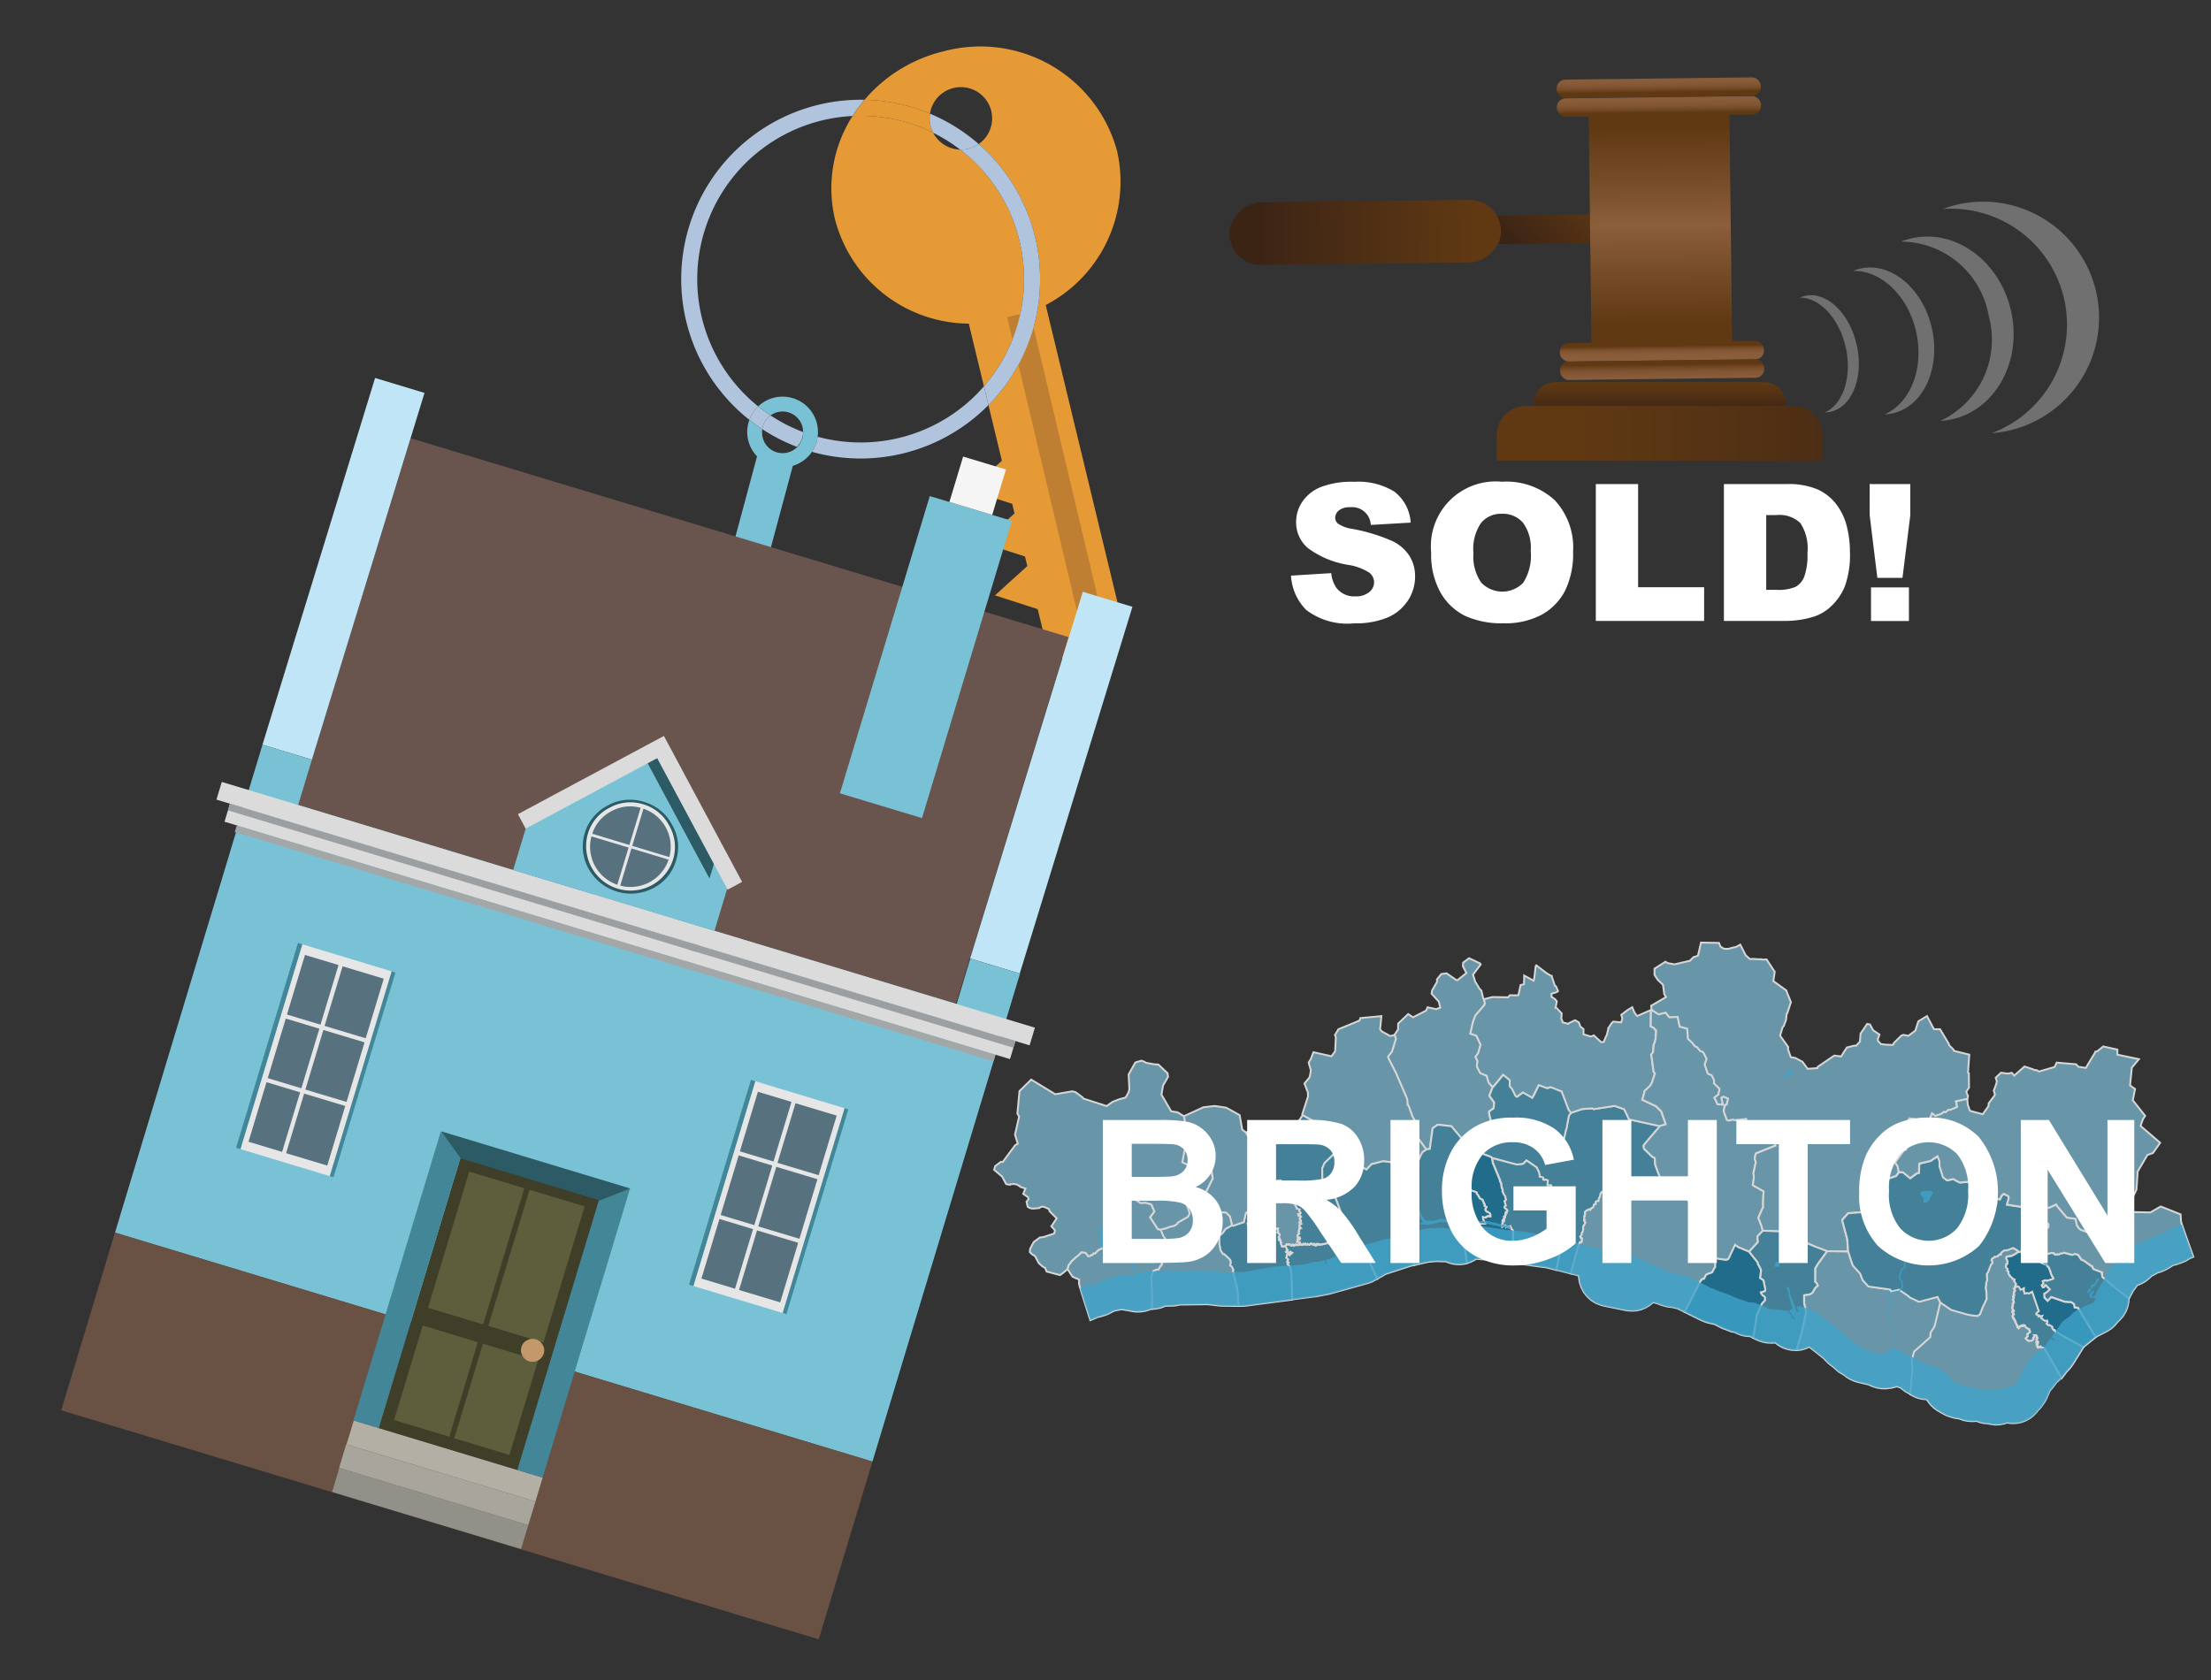 <svg xmlns="http://www.w3.org/2000/svg" xmlns:xlink="http://www.w3.org/1999/xlink" width="125" height="95" viewBox="0 0 125 95"><rect x="0" y="0" width="125" height="95" fill="#333333" stroke="none"/><defs><style>.cls-1{opacity:0.8;}.cls-2{fill:#4995b3;}.cls-2,.cls-3,.cls-4{stroke:#fff;stroke-miterlimit:10;stroke-width:0.105px;}.cls-3{fill:#76afc6;}.cls-4{fill:#1b7aa0;}.cls-5{fill:#42beee;}.cls-6{isolation:isolate;}.cls-40,.cls-7{fill:#fff;}.cls-8{fill:#e69a35;}.cls-9{fill:#b0c4de;}.cls-10{fill:none;}.cls-11{fill:#79c2d5;}.cls-12{fill:#bf7f32;}.cls-13{fill:#69554e;}.cls-14{fill:#bfe5f6;}.cls-15{fill:#695143;}.cls-16{fill:#f5f5f5;}.cls-17{fill:#428698;}.cls-18{fill:#e6e6e6;}.cls-19{fill:#58717f;}.cls-20{fill:#b3afa4;}.cls-21{fill:#a8a69c;}.cls-22{fill:#929189;}.cls-23{fill:#3f3e28;}.cls-24{fill:#5e5e3c;}.cls-25{fill:#c3996b;}.cls-26{fill:#2c5a65;}.cls-27{fill:#dadbda;}.cls-28{fill:#a4a7a8;}.cls-29{fill:#9c9fa1;}.cls-30{fill:url(#linear-gradient);}.cls-31,.cls-37,.cls-38,.cls-40{fill-rule:evenodd;}.cls-31{fill:url(#linear-gradient-2);}.cls-32{fill:url(#linear-gradient-3);}.cls-33{fill:url(#linear-gradient-4);}.cls-34{fill:url(#linear-gradient-5);}.cls-35{fill:url(#linear-gradient-6);}.cls-36{fill:url(#linear-gradient-7);}.cls-37{fill:url(#linear-gradient-8);}.cls-38{fill:url(#linear-gradient-9);}.cls-39{opacity:0.3;}</style><linearGradient id="linear-gradient" x1="-1771.233" y1="-3491.554" x2="-1771.233" y2="-3479.331" gradientTransform="translate(1848.415 3498.407)" gradientUnits="userSpaceOnUse"><stop offset="0" stop-color="#603913"/><stop offset="0.791" stop-color="#442915"/><stop offset="1" stop-color="#3c2415"/></linearGradient><linearGradient id="linear-gradient-2" x1="-438.85" y1="-84.477" x2="-438.85" y2="-79.184" gradientTransform="translate(345.476 377.998) rotate(44.312)" xlink:href="#linear-gradient"/><linearGradient id="linear-gradient-3" x1="-1208.596" y1="3027.21" x2="-1208.596" y2="3038.228" gradientTransform="translate(1118.819 -3019.938) scale(0.848 1)" gradientUnits="userSpaceOnUse"><stop offset="0" stop-color="#603913"/><stop offset="0.333" stop-color="#7c512d"/><stop offset="0.495" stop-color="#8b5e3c"/><stop offset="1" stop-color="#603913"/></linearGradient><linearGradient id="linear-gradient-4" x1="-1779.274" y1="-3430.626" x2="-1777.795" y2="-3430.626" gradientTransform="matrix(0, 1, -0.848, 0, -2815.533, 1784.174)" gradientUnits="userSpaceOnUse"><stop offset="0" stop-color="#8b5e3c"/><stop offset="0.513" stop-color="#895c3a"/><stop offset="0.712" stop-color="#825634"/><stop offset="0.856" stop-color="#764c28"/><stop offset="0.974" stop-color="#653d18"/><stop offset="1" stop-color="#603913"/></linearGradient><linearGradient id="linear-gradient-5" x1="-1780.197" y1="-3430.626" x2="-1778.964" y2="-3430.626" gradientTransform="matrix(0, 1, -0.848, 0, -2815.546, 1784.174)" xlink:href="#linear-gradient-4"/><linearGradient id="linear-gradient-6" x1="-1763.637" y1="-3430.626" x2="-1764.587" y2="-3430.626" gradientTransform="matrix(0, 1, -0.848, 0, -2815.367, 1784.173)" xlink:href="#linear-gradient-4"/><linearGradient id="linear-gradient-7" x1="-1762.048" y1="-3430.626" x2="-1763.54" y2="-3430.626" gradientTransform="matrix(0, 1, -0.848, 0, -2815.355, 1784.173)" xlink:href="#linear-gradient-4"/><linearGradient id="linear-gradient-8" x1="93.826" y1="23.419" x2="93.826" y2="21.643" gradientUnits="userSpaceOnUse"><stop offset="0" stop-color="#3c2415"/><stop offset="1" stop-color="#603913"/></linearGradient><linearGradient id="linear-gradient-9" x1="115.343" y1="24.494" x2="89.023" y2="24.494" xlink:href="#linear-gradient-8"/></defs><g id="Layer_1" data-name="Layer 1"><g class="cls-1"><g id="districtpaths"><path id="BN-01_districtpath" data-name="BN-01 districtpath" class="cls-2" d="M89.342,69.93l.025.059.009.01h.03l.029.009.021.02-.007.015.011.026v.009l-.022.016.013.039-.005.009,0,0,0,.009-.013.032.01.007-.011.058-.01,0,0,0-.022.018-.061-.017-.088.186-.433,1.582-.827-.211.161-.8.111-.936-.01-.034-.052-.064-.041-.021.018-.057H88.2l.005-.012-.018-.04h-.02l0-.04.03,0,.021.009v0l-.01-.024v-.009l.016-.016v-.006l-.016-.012v0l.008-.014v-.016l0,0,0,0,.006-.046h.015l.019-.011.007-.051,0,0H88.3l.034-.012-.02-.069.035-.018-.022-.071.013-.015.029,0,.017-.074.015,0h.028l.009-.013,0-.05.012-.014.036,0,.007,0,.033-.016.012-.032.012-.007.032-.04v-.02l0-.008h.034l.009,0,.02.043.018-.014,0-.019.027-.014.019,0,.01,0-.005-.039v0l0-.039-.056,0,.007-.035-.034-.031,0-.01-.006-.03v-.014l-.061-.013-.012-.016V68.88l-.027-.023,0-.057-.085-.049-.055,0-.032-.025h0l.049-.062.026-.091-.056-.042-.03-.011-.058.016.005-.1-.005-.013-.024-.025-.013-.048-.018-.021-.013-.006H88.2l-.017-.015-.025-.033.01-.038-.083-.091.009-.011v-.069l-.035-.032-.068,0-.017-.014.06-.1L88,67.853h-.019l-.021-.16.012-.008.016-.017.022-.032-.109-.051L87.88,67.5l-.007-.012h0l0-.126-.019-.01h-.07l-.067-.094,0-.036-.055-.04.014-.149-.029-.007-.065.011-.112,0-.015-.055.022-.1,0-.009,0-.05.009-.038-.005-.032-.016-.012-.11-.034-.065.021-.067-.019,0-.1-.053-.032-.012-.014-.138-.019,0-.108-.03-.131L87,66.279l-.136-.27L86.3,65.62l-.188.189-.152.029-.236.012-1.368-.367-.077-.07-.39-.143-.451-.339.709-.916.244-.2.551-.17.251.037.424.5.179.046.768.292.065.144,1.213-.116.579-.2.11-.478.023-.049.132-.725.119-.165.648-.218.57-.041.074.046,1.19-.184.541.191.274.573,1.745.38-.852,1-.08.11.032.178.439.427.162.1.034.386.4,1.072-.356.091-.113.069-.149.068-.2.074-.679-.087,0,0-.142-.365-.26-.144-.141-.29-.091-.039-.106-.078-.01.016v.214l.023.174h-.069l-.041.009h-.049l-.077.1-.023-.015,0,0-.058.019-.052.055-.082,0-.009.014,0,.043-.059.078-.114-.019,0,.087-.126.052-.122-.036.022.1v.025l-.079.111-.057.012,0,.028-.061.069-.051.019-.083-.01-.022.062-.043.032v.054l-.037.148-.006,0v0l-.042.062-.019.148,0,0-.041-.005-.124.05-.007.031.029.089-.069.033-.054.01v0l-.025.137-.009.015h-.013l-.05.034-.045.016-.053.092-.067-.03-.094.045,0,.008-.067.016-.062.073-.01,0-.016.041.028.058-.02.031,0,0-.013.03.007.007,0,.064-.039.024,0,.022,0,.014.017.036v.014l0,.01-.019.061,0,.012h0l.036.038-.036.047.08.094-.01.008-.032.06-.005.02-.014.02-.015.018v0l-.007.047-.043.029-.008.057h0l-.007.03.017.049-.007.014,0,.052,0,.008-.019.036,0,.039-.012.014,0,.03-.045.049-.011.019.012.022-.011.048,0,.012-.024.031v0l-.008.023-.038.055Z"/><path id="BN-02_districtpath" data-name="BN-02 districtpath" class="cls-3" d="M89.42,69.814l0-.012.011-.048-.012-.022.011-.019.045-.049,0-.03.012-.014,0-.039.019-.036,0-.008,0-.052.007-.014-.017-.049.007-.03h0l.008-.057.043-.029.007-.047v0l.015-.018.014-.02.005-.02.032-.06.01-.008-.08-.094.036-.047-.036-.038h0l0-.012.019-.061,0-.01v-.014l-.017-.036,0-.014,0-.022.039-.024,0-.064-.007-.007.013-.03,0,0,.02-.031-.028-.058.016-.041.01,0,.062-.073.067-.016,0-.008.094-.045.067.03.053-.092.045-.016.05-.034h.013l.009-.015.025-.137v0l.054-.01.069-.033-.029-.089.007-.031.124-.05.041.005,0,0,.019-.148.042-.062v0l.006,0,.037-.148v-.054l.043-.032.022-.062.083.01.051-.019.061-.069,0-.028.057-.012.079-.111v-.025l-.022-.1.122.036.126-.052,0-.087.114.019.059-.078,0-.043.009-.014.082,0,.052-.055.058-.019,0,0,.023.015.077-.1h.049l.041-.009h.069l-.023-.174v-.214l.01-.016.106.078.091.039.141.29.26.144.142.365,0,0,.679.087.2-.074.149-.068.113-.069.356-.091L94.4,67l.241.146.213.083.1.115.47.5h0l.415.457.029.056.17.3.19.13.106.165.443.395-.01.144.114,1.092,0,.417.011.021.084.132-.008.5-.067.084-.022.037-.011.027-.008.031-.054.1-.023.018-.141.054-.041.007-.144.065-.118.226-.014.012-.1.012-.091.122-.889,1.737-.419-.206-.112-.02-.152-.043h-.041l-.286-.041-.148-.036-.265-.088-.114-.048-.139-.034-.108-.037-.019.021-.2.161-.209.124-.236.1-.235.058-.254.024-.242-.013-.127-.016-1.3-.264-.147-.044-.272-.107-.261-.162-.219-.2-.191-.243-.14-.259-.1-.3-.044-.292-.005-.091-.459-.117.433-1.582.088-.186.061.017.022-.018,0,0,.01,0,.011-.058-.01-.007.013-.032,0-.009,0,0,.005-.009-.013-.039.022-.016v-.009l-.011-.026.007-.015-.021-.02L89.406,70h-.03l-.009-.01-.025-.059.007-.005.038-.055.008-.023v0Z"/><path id="BN-03_districtpath" data-name="BN-03 districtpath" class="cls-2" d="M88.277,69.593l0,0-.007.051-.019.011h-.015l-.006.046,0,0,0,0v.016l-.008.014v0l.016.012v.006l-.016.016v.009l.01.024v0l-.021-.009-.03,0,0,.04h.02l.018.04L88.2,69.9h-.027l-.018.057.041.021.052.064.01.034-.111.936-.161.8-.561-.142-1.842-.246-.058-1.851-.018-.03-.057-.035-.026-.086-.039-.083-.075.052-.006.022-.077-.054-.077.04v-.034L85.1,69.3h-.022l-.144.1,0,0-.035-.112.049-.092v-.017l.005,0,.014-.054-.022-.053,0,0,.008-.05,0,0,.077.032L85.043,69,85,68.985l0-.054.015-.006v-.042l.036-.013.022,0,.013-.011,0-.005L85.03,68.8l.051-.034,0-.009.019-.073.016,0h0l-.016-.081h0l.074-.016,0-.008-.033-.051.061-.029,0-.02.013-.019v-.007l-.072-.082-.045-.015-.044-.057v-.066l.068-.057-.079-.239.091-.093-.041-.115.008-.047-.1-.148v-.008L85,67.5l-.05-.127.014-.067-.019-.054v-.009l-.037-.084-.043-.27-.058-.094.01-.037-.416-1.01-.04-.264,1.368.367.236-.012.152-.029.188-.189.566.389.136.27.007.021.03.131,0,.108.138.019.012.014.053.032,0,.1.067.019.065-.021.11.034.016.012.005.032-.009.038,0,.05,0,.009-.022.1.015.055.112,0,.065-.011.029.007-.014.149.055.04,0,.036.067.094h.07l.019.01,0,.126h0l.007.012.017.088.109.051-.022.032-.016.017-.012.008.021.16H88l.038.062-.06.1.017.014.068,0,.035.032v.069l-.009.011.083.091-.01.038.025.033.017.015h.022l.013.006.018.021.013.048.024.025.005.013-.005.1.058-.016.03.011.056.042-.026.091-.049.062h0l.032.025.055,0,.085.049,0,.057.027.023v.025l.012.016.061.013v.014l.006.03,0,.01.034.031-.007.035.056,0,0,.039v0l.005.039-.01,0-.019,0-.027.014,0,.019-.018.014-.02-.043-.009,0h-.034l0,.008v.02l-.032.04-.012.007-.012.032-.033.016-.007,0-.036,0-.012.014,0,.05-.009.013H88.4l-.015,0-.017.074-.029,0-.013.015.022.071-.035.018.02.069-.034.012h-.023Z"/><path id="BN-05_districtpath" data-name="BN-05 districtpath" class="cls-3" d="M79.041,58.209l.005-.33.566-.536.274.182.738-.378.008-.013.078-.176.48.106.235-.087-.083-.34-.409-.447.028-.175.28-.489,0-.148.243-.3.3-.038.551.382.068,0,.5-.4-.2-.389.018-.2.332-.249.618.292.04.064-.433.574.126.4.26.425.081.067.109.449.045.047.053.235-.033.1-.508.595-.138.379,0,.008-.142.626.342.122.239.514-.006.013-.13.448-.153.222.117.249-.041.211.027.14.17.32.359.144.106.38.225.257-.193.5.275.371-.022.242-.017.106-.242.165v.134l.2.836-.244.2-.709.916-.135-.024-.168-.022-.248.02-.294-.579-.543-.646-.772-.085-.28.2-.163,1.167L80.625,65,80,64.131l-.055-.2-.01-.062.032-.529-.038-.057-.077-.132-.233-.639-.046-.026-.03-.348-.648-1.506h-.006l-.417-.823v-.079l.207-.262.229-.728-.071-.22Z"/><path id="BN-06_districtpath" data-name="BN-06 districtpath" class="cls-3" d="M89.524,58.487l.417.128.168-.068.41.382.145-.005L90.8,58.6l.026-.025.1-.387-.01-.033.2-.3.083-.086.455.044.066-.227-.059-.2.353-.269.266-.162.1.246.091.152.088.1.809-.356,0,.008-.033.124-.013.822.168.074.141.166-.032.372.009.034-.045.208-.077.194,0,.039-.032.364-.113.154.042.167,0,.032.1.749.076.115-.136.4.006.022-.128.247-.337.324-.017.124-.1.359.783.368.291.294.244.7.006.03-.326.093L92.1,63.3l-.274-.573-.541-.191-1.19.184-.074-.046-.57.041-.648.218-.085-.109-.054-.077-.39-1.022-.624-.245-.174.067-.488-.179-.272.551-.1.169-.523-.307-.334.248-.063-.031-.036-.035-.2-.4-.075-.069-.049-.083.011-.318-.375-.309-.556.676-.034.006-.225-.257-.106-.38-.359-.144-.17-.32-.027-.14.041-.211-.117-.249.153-.222.13-.448.006-.013-.239-.514-.342-.122.142-.626,0-.008.138-.379.508-.595.033-.1L83.9,56.5l.479-.12.883.015.1-.117.354.006.126-.007.126-.576.193-.046.01-.491.532.292.037-.141.081-.688.035-.04.581.445.255.15.034,0v.023l.183.546.067.032,0,.006.107.259v.005l-.1.057-.274.085.012.135-.009.038.177.112.109.11.016.06-.065.315-.008.025.06.009.292.307-.024.3.048.091.029.118.217.05.089.036.06-.052.337-.158.214.124.083.233.179.143,0,0,0,.221Z"/><path id="BN-07_districtpath" data-name="BN-07 districtpath" class="cls-3" d="M97.693,63.351l.081.008.112-.047.085-.009.1.032.568-.056.075-.019.094.222.006.005.274.115.1.018.016.27.036.051.163.129.024.015.075.035.113.03.34.046h.029l.352.437.029.12.012.024-1.047.421-.06.029-.023.069-.045.2.062.228-.134.614.021.106,0,.193-.057.378.612.346-.033.631v.087l.011.171-.039.074-.238.532.173.444.079.289-.3.325.022.324-.5.542-.611-.256L98.1,70.4l-.3.636-.012.046L97.7,71.2l-.063.03-.077.012-.581-.085-.084-.132-.011-.021,0-.417L96.767,69.5l.01-.144-.443-.395-.106-.165-.19-.13-.17-.3-.029-.056-.415-.457h0l-.47-.5-.1-.115-.213-.083L94.4,67l-.416-.055-.4-1.072-.034-.386-.162-.1-.439-.427-.032-.178.08-.11.852-1,.326-.093-.006-.03-.244-.7-.291-.294-.783-.368.1-.359.017-.124.337-.324.128-.247-.006-.022.136-.4-.076-.115-.1-.749,0-.032-.042-.167.113-.154.032-.364,0-.039.077-.194.045-.208-.009-.034.032-.372-.141-.166-.168-.074.013-.822.033-.124.4.255.4-.1.2.26.479-.014.114.551.424.109.045.58.237.222.159.2.122.052.173.212.133.047.067.071.161.331-.107.317.176.517.218.087.127.259.009.157-.011.042.313.3,0,.031,0,.023-.056.282-.229.177.105.2.067.165.3.029-.081-.391.125-.067.26.114-.082.33-.105.042-.067.337.175.486Z"/><path id="BN-08_districtpath" data-name="BN-08 districtpath" class="cls-3" d="M97.7,62.122l-.26-.114-.125.067.081.391-.3-.029-.067-.165-.105-.2.229-.177.056-.282,0-.023,0-.031-.313-.3.011-.042-.009-.157-.127-.259-.218-.087-.176-.517.107-.317-.161-.331-.067-.071-.133-.047-.173-.212-.122-.052-.159-.2-.237-.222-.045-.58-.424-.109-.114-.551-.479.014-.2-.26-.4.1-.4-.255,0-.008-.021-.223.841-.491-.1-.162-.073-.532-.3-.287-.179-.271,0-.354.62-.394.123.077.385.071.872-.2.213-.215.1-.019L96,54.033,96,54.027l.166-.727,1.016.019.081.2.17.117.086.017h.2l.323-.087.093-.011.252-.138.311.606.237.209.079,0,.079-.011.331.023h.157l.049.02.244-.012.462.7-.079.526.741.535v.032l.253.621-.2.619-.044.056-.026.31-.131.364-.073.082-.139.466.464.648-.02.111.161.456.261.048.4.214.294.4.551-.043.016-.07.937-.637.385.05.328-.508.394-.1.129,0,.216-.236.035-.448.372-.551.115.024.045.013.177.325.361.241-.093.259.008.1.167.18.257.032.419.018.077-.141.019-.012.391-.382.11-.036.281.053.39-.293.168-.522.492-.3.393.744.345,0,.5.834.015.075.237.231.032.081.869.216-.073,1.017.049.04.009.808-.156.237.1.245-.047.16-.635.139.061.31-.007.013-.364.155-.107,0-.176.139-.046-.007-.041-.016L109.73,63l-.313.106-.186-.141-.145.352-.05.031-.237-.069-.188.065-.646-.1-.2.269-.246.225-.018.124.265.458.13.255-.133.434-.13.053-.492.678.14.2.068.347-.156.211-.728.247-.261-.068-.184.084-.047,1.042-.192.157-.04.541-1.261.1-.339.382.291,1.1.044.691-1.181-.019-.777-.3-.34-.15-.3-.285-.389-.62-.017,0-.138.017-.488.228-1.186-.051-.079-.289-.173-.444.238-.532.039-.074-.011-.171v-.087l.033-.631-.612-.346.057-.378,0-.193-.021-.106.134-.614-.062-.228.045-.2.023-.069.06-.029,1.047-.421-.012-.024-.029-.12-.352-.437h-.029l-.34-.046-.113-.03-.075-.035-.024-.015-.163-.129-.036-.051-.016-.27-.1-.018-.274-.115-.006-.005-.094-.222-.075.019-.568.056-.1-.032-.085.009-.112.047-.081-.008-.068-.034-.175-.486.067-.337.105-.042Z"/><path id="BN-09_districtpath" data-name="BN-09 districtpath" class="cls-2" d="M102.625,71.728l0,.759.088.077.055.142-.133.115-.175.287-.095.07-.085.025-.286.042v.424l0,.007.1.421.01.173v0l-.032.092-.194.925-.317,1.059-.265-.01-.249-.05L100.8,76.2l-.223-.123L100.468,76l-.105-.081-.112.011-.12,0-.229-.009-.237-.044-.217-.072-.112-.046-.232-.115.127-.681.069-.5.025-.128.286-.627.153-.16.015-.022v-.038l-.009-.031.008-.082-.038-.067-.095-.049L99.54,73.1l0-.019.21-.059L99.778,73l.024-.078L99.7,72.4l-.01-.009-.184-.119.056-.4-.015-.1-.148-.263-.013-.016-.02-.109-.482-.6h0l.5-.542-.022-.324.3-.325,1.186.051.488-.228.138-.017.017,0,.389.62.3.285.34.15.777.3-.534.734Z"/><path id="BN-10_districtpath" data-name="BN-10 districtpath" class="cls-4" d="M95.248,74.192l.889-1.737.091-.122.1-.012.014-.012.118-.226.144-.065.041-.007.141-.054.023-.018.054-.1.008-.031.011-.027.022-.037.067-.084.008-.5.581.085.077-.012.063-.03.081-.126.012-.046.3-.636.173.13.611.256h0l.482.6.02.109.013.016.148.263.015.1-.056.4.184.119.01.009.106.523L99.778,73l-.025.017-.21.059,0,.019.106.162.095.049.038.067-.008.082.009.031v.038l-.015.022-.153.16-.286.627-.025.128-.069.5-.127.681-.172-.084-.051,0-.234-.023-.24-.059-.218-.087-.112-.055-.029-.017L97.9,75.3l-.291-.11-.03-.018-.127-.041-.131-.055-.387-.2-.349-.078-.1-.028L96.3,74.7l-.1-.04Z"/><path id="BN-11_districtpath" data-name="BN-11 districtpath" class="cls-2" d="M74.769,70.354h0l0,0,.113-.007.059-.031h0l.05,0,.052-.048h0l.069.048.039.015.023-.072.133-.031.02,0,.008.01.029.007.1-.074.03.012.056-.022.017-.039.012-.012.008,0h.046l.023.023.044-.007.039-.05h.029l.067.057.054-.107.011-.01L75.908,70l.116.024.039-.005.216-.179.03.074.043.048.127.085h.006l.189.092,0,0,.046.053.024.005.068.039.113.165h0l.022.031.127.188.79,1.69-.28.15-.178.071-2.183.611-.035.009-.067.016-.035.007-.7.134-.026,0-.049.008-.025,0-1.242.164L73.006,72l-.052-.328-.086-.1-.052-.029v-.017l-.029-.059h0l.056-.046.01-.028h0l-.079-.032v0l.031-.074-.007-.017.023-.053-.1-.089.031-.03-.006-.1,0-.007.052-.061v-.008l.016-.02.015,0,.037.05.032.018v-.008l.028-.038,0-.049.012-.011.017.005.021.042,0,0,.075-.064-.019-.008H73l-.042-.049-.03.023,0,.01H72.9l-.032.02h-.013l-.01.007,0,.023-.03-.011h-.023l-.008-.012H72.76l-.054-.03-.009-.032.08-.016.02-.071-.032,0-.024-.023.01-.061-.095-.137.034-.025.049-.067,0-.005.146,0,.021,0,.029.017.034.033.069.007.057-.048h0l.058.06.1-.055.019.013.031,0,.06-.015.023.01.009.012.1-.041.034.02,0,0h0l.046-.018.036.017.055-.051h0l.022.027,0,.007.01.01.058-.019.028-.035.03.035h0l.046.03.053-.049.025.018.013,0,.08.032.032-.049.038-.012.019-.018.064.032.028.037.023.005.053-.052.038.034v.033l.041.006.011.026h.019l.018-.019-.02-.05.037-.017.025.014.037.009.023-.015.068.021,0,.01.157-.014Z"/><path id="BN-12_districtpath" data-name="BN-12 districtpath" class="cls-2" d="M72.416,70.326l.054.158.071.016.059-.023h.039l.017-.006.095.137-.01.061.024.023.032,0-.02.071-.08.016.009.032.054.03h.023l.008.012h.023l.03.011,0-.023.01-.007h.013l.032-.02h.02l0-.01.03-.023.042.049h.035l.019.008-.075.064,0,0-.021-.042-.017-.005-.012.011,0,.049-.028.038v.008l-.032-.018-.037-.05-.015,0-.016.02v.008l-.052.061,0,.007.006.1-.031.03.1.089-.023.053.007.017-.031.074v0l.079.032h0l-.01.028-.056.046h0l.029.059v.017l.052.029.086.1.052.328.048,1.5-1.7.224-.919.121-.063.006-.118.007-.063,0-.166,0-.063-.905-.26-1.087.023-.055v-.01l-.088-.17-.061-.035-.029-.035.027-.1.008-.1-.029-.11-.048-.053-.274-.252-.02-.012-.022.005-.043-.018L69,70.7l-.071-.383V69.9l.024-.025.01-.019.159-.134.162-.227.364-.207.069.024.6-.207.116-.519.181-.084.286.066.01,0,.152.25L71,68.965l-.018.019-.379.188-.069.028.137.3.009.016.06-.006.313.043.025.013.013.021.016.154.078.15.112.052.061-.025.018-.037.1-.017.014-.022.123-.041h0l.073-.055.035,0,.075-.078.008-.06,0,0,.066-.1.037-.019.142.1h0l.015-.009.016-.1,0,0,.17-.015-.017.091.025.076-.037.058.126.108-.007.037v0l-.008.055-.045.087.05.067-.043.041,0,.027.033.031.044-.011.021.04-.007.01.012.082.035.024Z"/><path id="BN-13_districtpath" data-name="BN-13 districtpath" class="cls-3" d="M72.337,69.884l.008-.055v0l.007-.037-.126-.108.037-.058-.025-.076.017-.091-.17.015,0,0-.016.1-.015.009h0l-.142-.1-.037.019-.066.1,0,0-.008.06-.075.078-.035,0-.073.055h0l-.123.041-.014.022-.1.017-.018.037-.061.025-.112-.052-.078-.15-.016-.154-.013-.021-.025-.013-.313-.043-.06.006-.009-.016-.137-.3.069-.028.379-.188L71,68.965l.066-.145-.152-.25-.01,0-.286-.066-.181.084-.116.519-.6.207-.069-.024-.117-.495-.217-.215-.474-.041-.15.06-.424-.409-.182.023-.168-.288.651-1.292-.158-.948-1.249-1.629L67,63.639l-.057-.526,1.092-.5.635-.074.624.091.044.014.747.415.145.817.2.154.331.5.351,1.293.123.119.212.458.045.316.052.028.372.042.378-.03.088-.013.066.062.28.215.021.051.031.043.008.093.015.027,0,.1.044.045.061.124h0l.029,0,.069.152L73,67.744l.01.023.061.019.075.076-.012.07.043.052.064.139-.007.039.024.045.026.016.034.111.171.062-.007.018-.006.1.032.038.025.018.012.019v0l-.007.013-.042.043-.094.008.026.095.069-.009.069.06,0,.01,0,.012-.041.021-.036.045.009.086.056.029-.006.033.013.051-.095.038.022.03.027,0,.022.035.038.016-.01.008-.048.01-.024.016,0,.009-.009.009v.019l-.01.019.028.056-.031.024v.02l.012.022.072.02.006.006-.093.033.012.045-.04.043.021.049v.006l-.027.024v.072l.027.013.009.021L73.4,69.8v0l-.044.045v.042l0,0,.023.105.058-.038.041.022.006.026.016.022-.015.039-.017.016H73.4l-.019.026-.034,0-.011.1.028-.005.034.031.04-.017.032.013h.006l.012.007.01.02v0l-.013.027.006.057.006.01-.1.041-.009-.012-.023-.01-.06.015-.031,0-.019-.013-.1.055-.058-.06h0l-.057.048-.069-.007-.034-.033-.029-.017-.021,0-.146,0,0,.005-.049.067-.034.025-.017.006H72.6l-.059.023-.071-.016-.054-.158.023-.044-.035-.024-.012-.082.007-.01-.021-.04-.044.011-.033-.031,0-.027.043-.041-.05-.067Z"/><path id="BN-14_districtpath" data-name="BN-14 districtpath" class="cls-2" d="M72.576,64.093l.89-.76.181-.275,1.309.707.179.077.257.3.081.431-.007.633-.575.556-.136.311.024.865.68.71.023.006.306.81-.008.01-.108.116.035.156-.062.161.159.07.044.042.049.049.043.052,0,.007.033.015.084.16.033.1.1.165,0,.014.08.21.006.047-.216.179-.039.005L75.908,70l-.006.011-.011.01-.054.107-.067-.057h-.029l-.039.05-.044.007-.023-.023h-.046l-.008,0-.012.012-.017.039-.056.022-.03-.012-.1.074-.029-.007-.008-.01-.02,0-.133.031-.023.072-.039-.015-.069-.048h0L75,70.308l-.05,0h0l-.059.031-.113.007,0,0h0l-.009.008-.157.014,0-.01-.068-.021-.023.015-.037-.009-.025-.014-.037.017.02.05-.018.019h-.019L74.38,70.4l-.041-.006v-.033l-.038-.034-.053.052-.023-.005-.028-.037-.064-.032-.019.018-.038.012-.032.049-.08-.032-.013,0-.025-.018-.053.049-.046-.03h0l-.03-.035-.028.035-.058.019-.01-.01,0-.007-.022-.027h0l-.055.051-.036-.017-.046.018h0l0,0-.034-.02-.006-.01-.006-.057.013-.027v0l-.01-.02-.012-.007h-.006l-.032-.013-.04.017-.034-.031-.028.005.011-.1.034,0,.019-.026h.066l.017-.016.015-.039L73.486,70l-.006-.026-.041-.022-.058.038-.023-.105,0,0v-.042L73.4,69.8v0l.063-.043-.009-.021-.027-.013v-.072l.027-.024v-.006l-.021-.049.04-.043-.012-.045.093-.033-.006-.006-.072-.02-.012-.022v-.02l.031-.024-.028-.056.01-.019V69.26l.009-.009,0-.009.024-.016.048-.01.01-.008-.038-.016-.022-.035-.027,0-.022-.03.095-.038-.013-.051L73.549,69l-.056-.029-.009-.086.036-.045.041-.021,0-.012,0-.01-.069-.06-.069.009-.026-.095.094-.008.042-.043.007-.013v0l-.012-.019-.025-.018-.032-.038.006-.1.007-.018-.171-.062-.034-.111-.026-.016-.024-.045.007-.039-.064-.139-.043-.052.012-.07-.075-.076-.061-.019L73,67.744l.019-.088-.069-.152-.029,0h0l-.061-.124-.044-.045,0-.1-.015-.027-.008-.093-.031-.043-.021-.051-.28-.215-.066-.062-.088.013-.378.03-.372-.042-.052-.028L71.45,66.4l-.212-.458-.123-.119-.351-1.293-.331-.5,1.591-.177.405.242Z"/><path id="BN-15_districtpath" data-name="BN-15 districtpath" class="cls-2" d="M76.2,69.567l-.1-.165-.033-.1-.084-.16-.033-.015,0-.007-.043-.052-.049-.049L75.8,68.98l-.159-.07.062-.161-.035-.156.108-.116.008-.01-.306-.81-.023-.006-.68-.71-.024-.865.136-.311.575-.556,1.789.919.283-.3.655-.173.738.1.258.446.406.03.03.928.08.171,0,.009.054.09-.115.655-.024.4-.021.006-.178.112-.275.092-.061.219.132.108.287.2.029.013.007.035.081.1,0,0,.032.009.154.006v0l.1.113-.04.026-.057-.082-.019.069v.063l-.008.012L79.727,70l.168,1.2.007.077.043.259-.218.05-1.41.46-.156.1-.1.057-.085.042-.067.046-.039.021-.79-1.69-.127-.188-.022-.031h0l-.113-.165-.068-.039-.024-.005-.046-.053,0,0-.189-.092h-.006l-.127-.085-.043-.048-.03-.074-.006-.047-.08-.21Z"/><path id="BN-16_districtpath" data-name="BN-16 districtpath" class="cls-3" d="M69.573,71.588l.061.035.088.17v.01l-.023.055.26,1.087.063.905-.874-.011-.044,0-.084-.005-.044,0-.713-.082-1.571.021-.17.039-.18.021-.463.008-.039.021-.232.087L65.351,74l-.217.012L65.107,72.6l-.023-.383.06-.217.051-.126.145-.065.007-.006v0l.057-.014.086,0,0,0,.029-.042.009-.038h0l.069-.125.014-.012.02,0,0-.007.052-.059-.028-.094.05-.037-.005-.025-.066-.045-.011-.023.007-.022.077-.022h0l-.012-.052-.058-.034,0-.036-.045-.044.01-.043-.008-.037.088-.056.016-.054,0,0-.014-.09-.088-.036.022-.088.048-.049.019,0,.1.067.029-.018-.036-.155.008-.023.01-.014.015-.014-.006-.011.005-.135.048-.019,0-.022-.023-.04.028-.078,0,0,0-.112-.009-.006-.107-.158-.143-.35.317-.075.157-.07.3-.07.177-.119.013-.059.584-.334.093-.194-.182-.512.31-.155.093-.7-.276-1.338-.364-.177.322-1.661,1.249,1.629.158.948L67.92,67.92l.168.288.182-.023.424.409.15-.06.474.041.217.215.117.495-.364.207-.162.227-.159.134-.01.019-.024.025v.422L69,70.7l.139.213.043.018.022-.005.02.012.274.252.048.053.029.11-.008.1-.027.1Z"/><path id="BN-17_districtpath" data-name="BN-17 districtpath" class="cls-3" d="M65.455,69.5l.1.026.06,0,.143.35.107.158.009.006,0,.112,0,0-.028.078.023.04,0,.022-.048.019-.005.135.006.011-.015.014-.01.014-.008.023.036.155-.029.018-.1-.067-.019,0-.048.049-.022.088.088.036.014.09,0,0-.016.054-.088.056.008.037-.01.043.045.044,0,.036.058.034.012.052h0l-.077.022-.007.022.011.023.066.045.005.025-.05.037.028.094-.052.059,0,.007-.02,0-.014.012-.069.125h0l-.009.038-.029.042,0,0-.086,0-.057.014v0l-.007.006-.145.065L65.144,72l-.06.217.023.383.027,1.413-.03,0-.031,0-.079.039-.25.076-.273.038-.261,0-.137-.014-.6-.109-.118,0-.38.081-.312.163-.142.059-.279.087-.15.033-.031,0-.1.053-.32.135-.6-1.9L61,72.565l.011-.208-.323-.135-.06-.037-.272-.417v-.035l.058-.2.041-.047.1-.118.008-.031.266-.243L61,70.956l.05-.059.088-.089.241.036.136.187.11-.009.07-.053.056,0,.075-.1.075.014.2-.2.374-.173.069-.019.024-.209.016-.08.036-.048.042-.1-.054-.519.186-.7.194-.2.061-.275.007,0,.223-.328.2-.27.06-.01.586,0,.178.161.06.015.075.07.064.029L64.747,68l.342.1.175.4-.241.329Z"/><path id="BN-18_districtpath" data-name="BN-18 districtpath" class="cls-3" d="M63.05,68.36l-.061.275-.194.2-.186.7.054.519-.042.1-.036.048-.016.08-.024.209-.069.019-.374.173-.2.2-.075-.014-.075.1-.056,0-.07.053-.11.009-.136-.187-.241-.036-.088.089-.05.059-.172.133-.266.243-.008.031-.1.118-.041.047-.058.2v.035l-.244.211-.182.13h0l-.757-.2-.091-.211-.127-.064-.226-.2-.217-.406-.156-.088-.134-.136.014-.172.206-.393.345-.256.242-.031,0-.007.561-.181.05-.151-.021-.065-.182-.2.035-.043.267-.406-.4-.4,0,0-.033-.122-.194-.089-.1-.037-.03-.007h-.072l-.087.022-.06.052-.369.033-.162-.029-.129-.073-.07-.287.116-.15-.025-.107-.277-.188.127-.3-.3-.1-.022-.044-.006,0-.143-.071-.041-.027-.185-.017-.147.017-.031.028-.215-.04-.229-.427h0l-.454-.382.065-.211.323-.242.1.012.7-.943.151-.093,0-.008-.158-.5.236-1.031-.1-.156.12-1.278.661-.649,1.362.827.963-.166.189.052.4.3.035.059,1.317.425.322-.231.087-.038.322-.123.31-.08.058-.051.141-.263.044-.163-.042-.837.375-.671.008,0,.011-.006.035-.02.292-.084.155.054.086.052.028.014.466.086.225.011.518.492.032.2-.286.5-.088.51.549.943.36.055.37.23.057.526.163.412-.322,1.661.364.177.276,1.338-.093.7-.31.155.182.512-.093.194-.584.334-.013.059-.177.119-.3.07-.157.07-.317.075-.06,0-.1-.026-.432-.664.241-.329-.175-.4-.342-.1-.247.024-.064-.029-.075-.07-.06-.015-.178-.161-.586,0-.06.01-.2.27-.223.328Z"/><path id="BN-20_districtpath" data-name="BN-20 districtpath" class="cls-3" d="M111.368,74.354l.2.03.216.025.152-.1.152-.4.219-.449-.008-.38-.043-.279.026-.17.011-.151.048-.073-.023-.367.027-.049.021-.035.175-.454.075-.07,0-.121-.05-.032.008-.047,0-.015v-.009l.054-.068.06-.008.039-.04.012-.033.054,0,.03.007.128-.053,0-.029.1-.07.043.022.01,0,.021-.108,0,0h0l.147-.113.006-.01.116-.013.03.014.38-.142.236.143.041.033.034.038,0,0-.2.134-.158.085-.076.026-.066,0-.032.014-.11.008-.048.057v.021l0,.03.061.1,0,.029.024.028v.005l-.018.037.007.092-.061.031.008.022-.038.106,0,.018.016.029.015.016.008.015V71.7l.064.066-.031.087.086.052-.008.052,0,0-.006.038.018.054h0l.058.055v.047l.024.021.018,0,.054.04.024.033.005.023.036.033.02-.006.088.04-.035.072.02.045.014,0,.059.118v.007l.027.016v0l-.054.12,0,0-.028.133-.05.02.063.1-.028.053-.026.01-.01.076,0,.006-.014.057.031.036-.018.063-.046.036,0,.016.042.046-.056.127.008.01.025.011.022.136-.058.039.008.092-.02.034.012.044-.043.068.036.071v.03l.037.025.029.06-.085.044,0,.012,0,.02.063.066.008,0,.018.049-.049.047v.006l-.026.084,0,.012v.006l.069.05,0,.03-.015.018.048.038,0,.025.034.018-.007.041.02.02,0,.037.024.013,0,.046.023.011.012.038v.005l.019.021,0,.036.034.019-.005.043,0,.006.013.056.03,0,.043.059.051-.061-.029-.042L114.2,75l.013-.024.017,0,.013.02.03,0,.016-.048.013,0,.027.037.018.009h.006l.007-.065.008-.005.044.013.018-.012.054.027,0,.047.059.049.035.053.022,0,.115.064h0V75.2l.043.07v.07l-.146.1.016.1,0,.022-.11.122.129.132.155,0h0l.075-.021.043-.05.025-.008,0-.012-.025-.061,0-.006.073-.051,0-.034-.026-.07h.135l.033.054,0,.009,0,.025.034.052-.02.026-.008.046-.016.01.022.084.014.011-.044.066,0,.016.084-.011-.014.073-.031,0v.066l-.018.027.042.047,0,0,0,.072.016.016.024,0,.024-.008,0,0,.034-.023.008-.038.055-.009,0,0,.008.04.019.012.009,0,.044.032.076-.006.019,0,.055.048.96,1.671-.109.113-.1.091-.062.047-.21.287-.085.1-.075.076-.2.468-.089.161-.2.287-.12.139-.045.043-.011.009-.077.1-.18.194-.219.172-.23.128-.26.094-.257.05-.276.008-.26-.035h0l-.109.044-.285.06-.277.011-.289-.038-.09-.027h-.009l-.225-.016-.234-.05-.211-.076-.157.012h-.118l-.222-.014-.231-.047-.211-.073-.042-.018-.144-.014-.172-.036-.318-.1-.162-.07-.356-.2-.1-.062-.175-.13-.165-.159-.136-.17-.066-.095-.024-.039h-.006l-.03-.008h-.01l-.243-.026-.224-.056-.226-.092-.2-.116-.032-.022.035-.365.094-1.047-.044-.491.143-.5.913-.815.016-.261.2-.3.046-.128.3-1.259.007-.015.032.018.589.4.879.251Z"/><path id="BN-21_districtpath" data-name="BN-21 districtpath" class="cls-2" d="M115.118,75.5h-.135l.026.07,0,.034-.073.051,0,.006.025.061,0,.012-.025.008-.043.05-.075.021h0l-.155,0-.129-.132.11-.122,0-.022-.016-.1.146-.1v-.07l-.043-.07v-.037h0L114.6,75.1l-.022,0-.035-.053L114.488,75l0-.047-.054-.027-.018.012-.044-.013-.008.005-.007.065h-.006l-.018-.009-.027-.037-.013,0-.016.048-.03,0-.013-.02-.017,0L114.2,75l-.048.012.029.042-.051.061-.043-.059-.03,0L114.046,75l0-.006.005-.043-.034-.019,0-.036L114,74.87v-.005l-.012-.038-.023-.011,0-.046-.024-.013,0-.037-.02-.02.007-.041-.034-.018,0-.025-.048-.038.015-.018,0-.03-.069-.05v-.006l0-.012.026-.084v-.006l.049-.047-.018-.049-.008,0-.063-.066,0-.02,0-.012.085-.044-.029-.06-.037-.025v-.03l-.036-.071.043-.068-.012-.044.02-.034-.008-.092.058-.039-.022-.136-.025-.011-.008-.01.056-.127-.042-.046,0-.016.046-.036.018-.063-.031-.036.014-.057,0-.006.01-.076.026-.01.028-.053-.063-.1.05-.02.028-.133.079.029.05-.024.089.041.024.042h0l.05.1.134-.027.039-.041.032-.01-.012.159.014.012.015.117.023.011.128-.038.1.032.189-.1.375,1.1-.131.113-.008.067.161.064-.03.046.073.008.129-.032-.058.124.188.147h.154l.015.091-.055.079.1.084.053-.017.177.11-.006.085.086.108.033-.023.017.009.046.1,1.571.871-.6.966-.051.073-.1.133-.058.068-.178.189-.013.028-.23.3-.96-1.671-.055-.048-.019,0-.076.006-.044-.032-.009,0-.019-.012-.008-.04,0,0-.055.009-.008.038-.034.023,0,0-.024.008-.024,0-.016-.016,0-.072,0,0-.042-.047.018-.027v-.066l.031,0,.014-.073-.084.011,0-.016.044-.066-.014-.011-.022-.084.016-.01.008-.046.02-.026-.034-.052,0-.025,0-.009Z"/><path id="BN-22_districtpath" data-name="BN-22 districtpath" class="cls-4" d="M114.149,72.777l-.089-.041-.05.024-.079-.029,0,0,.054-.12v0l-.027-.016v-.007l-.059-.118-.014,0-.02-.045.035-.072-.088-.04-.02.006-.036-.033-.005-.023-.024-.033-.054-.04-.018,0-.024-.021v-.047l-.058-.055h0L113.548,72l.006-.038,0,0,.008-.052-.086-.052.031-.087-.064-.066v-.007l-.008-.015-.015-.016-.016-.029,0-.018.038-.106-.008-.022.061-.031-.007-.092.018-.037v-.005l-.024-.028,0-.029-.061-.1,0-.03v-.021l.048-.057.11-.008.032-.014.066,0,.076-.026.158-.085.2-.134,0,0,.029.01.018,0,.213-.071.075,0,.087-.008.3.082.077.015.127.168.01.149,0,.009.3.2.036.034.071.042.075.03.008.005.158.068.008.011.012.036.107.1.022.037.074.192.02.038v.047l.008.034h0l.087.182.042.059.017.053-.128.057-.109.019-.109.049-.034-.028h0l-.038.024-.055-.032-.124.054.021.028.009.13-.067.04-.025.033.057.1.07-.007.073-.1.031,0h0l.23.241-.171.156-.142.082.005.216.174.186.209-.216.76.267.376.025.155.116.033.182.188.024,1,1.649-.7.565-1.571-.871-.046-.1-.017-.009-.033.023-.086-.108.006-.085-.177-.11-.053.017-.1-.084.055-.079-.015-.091h-.154l-.188-.147.058-.124-.129.032-.073-.008.03-.046-.161-.064.008-.067.131-.113-.375-1.1-.189.1-.1-.032-.128.038-.023-.011-.015-.117L114.416,73l.012-.159-.032.01-.039.041-.134.027-.05-.1h0Z"/><path id="BN-23_districtpath" data-name="BN-23 districtpath" class="cls-2" d="M118.343,71.754l.508.191h0l-.018.085.021.161.011.018.589.5.9.713-.006.012-.01.189-.063.286-.1.257-.151.25-.18.21-.113.1-.048.064-.141.163-.168.151-.177.121-.1.058-.615.315-1-1.649-.188-.024-.033-.182-.155-.116-.376-.025-.76-.267-.209.216-.174-.186-.005-.216.142-.082.171-.156-.23-.241h0l-.031,0-.073.1-.07.007-.057-.1.025-.033.067-.04-.009-.13-.021-.028.124-.054.055.032.038-.024h0l.034.028.109-.049.109-.019.128-.057-.017-.053-.042-.059-.087-.182h0l-.008-.034v-.047l-.02-.038-.074-.192-.022-.037-.107-.1-.012-.036-.008-.011-.158-.068-.008-.005-.075-.03-.071-.042-.036-.034-.3-.2,0-.009-.01-.149.123-.027.164-.053.065,0,.061-.014.024,0,.043,0,.034.011.105,0,.027.013.088-.008.008,0,.1-.032.036,0,.008-.006.051-.015.105.024.027-.007.058.076.079.017.049-.036h.012l.02.012.066.007.063-.053.015,0,.174-.028h0l.03-.022.449.118h0l.022,0,.008,0,.112-.054.192.039.208.294.124.044.441.316.032,0Z"/><path id="BN-24_districtpath" data-name="BN-24 districtpath" class="cls-3" d="M117.14,70.951l-.449-.118-.03.022h0l-.174.028-.015,0-.063.053-.066-.007-.02-.012h-.012l-.049.036-.079-.017-.058-.076-.027.007-.105-.024-.051.015-.008.006-.036,0-.1.032-.008,0-.088.008-.027-.013-.105,0-.034-.011-.043,0-.024,0-.061.014-.065,0-.164.053-.123.027-.127-.168.05-.09.005-.483.144-.365-.052-.127.722-.347.009-.158-.012-.017-.34-.256-.337.108-.418.433-.134-.058-.072-.059-.06-1.01.02-.059.084-.027.036-.026.584-.188.421.243.27-.027.4-.183.024.057.579.683.493.073.081.372.1.15.066.06.052.037.4.141.064.007.072.1.558.148h0l.14-.061.545-1.027.681-.136.065-.053.059-.053.066-.064.006-.012,1.27.028.588-.337,1.123.445.027.428.222.654L124,71.068l-.092.043-.1.032-.014.012-.241.146-.248.1-.082.025-.066.028-.142.045-.154.035-.321.2-.1.052-.191.086-.1.039-.2.061-.041.031-.258.137-.018.008-.059.061-.08.075-.16.131-.184.115-.187.088-.1.039-.031.011-.236.317-.236.442-.9-.713-.589-.5-.011-.018-.021-.161.018-.085h0l-.508-.191-.059-.162-.032,0-.441-.316-.124-.044-.208-.294-.192-.039-.112.054-.008,0-.022,0Z"/><path id="BN-25_districtpath" data-name="BN-25 districtpath" class="cls-3" d="M101.57,76.348l.317-1.059.194-.925.032-.092v0l-.01-.173-.1-.421,0-.007v-.424l.286-.042.085-.025.095-.07.175-.287.133-.115-.055-.142-.088-.077,0-.759.138-.243.534-.734,1.181.019.016.017,0,0,.143.46.106.3.412.455.146.373h0l.317.353.009.008,1.212.168.093.112.427-.1.53.363.065.071.537.252,1.043-.276.157.32-.007.015-.3,1.259-.046.128-.2.3-.016.261-.913.815-.143.5.044.491-.094,1.047-.035.365-.045-.03-.187-.1-.206-.151-.077-.067-.233-.089-.034.014-.273.071-.175.015v0l-.1.018-.267,0-.278-.042-.255-.083-.131-.054-.075-.039-.66-.156-.128-.041-.235-.1-.23-.137-.138-.115-.05-.025-.267-.161-.245-.219-.021-.028-.016-.008-.214-.159-.106-.093-.251-.258-.8-.635-.207.093-.258.071-.253.029Z"/><path id="BN-26_districtpath" data-name="BN-26 districtpath" class="cls-2" d="M112.349,72l-.027.049.023.367-.048.073-.011.151-.026.17.043.279.008.38-.219.449-.152.4-.152.1-.216-.025-.2-.03-.175-.035-.879-.251-.589-.4-.032-.018-.157-.32-1.043.276-.537-.252-.065-.071-.53-.363-.427.1-.093-.112-1.212-.168-.009-.008-.317-.353h0l-.146-.373-.412-.455-.106-.3-.143-.46,0,0-.016-.017-.044-.691-.291-1.1.339-.382,1.261-.1.04-.541.192-.157.047-1.042.184-.084.261.068.728-.247.156-.211h.236l.406.335.374-.275.122-.025.017-.528.634-.147.4-.268.113.283v.278l.2.634.228.172.346-.076.332.181.061.013.562-.048.563.7-.034.119.175.573.3.015.469-.147v-.291l.213.031.087-.187.017-.03.114-.094.257.131.028.1-.108.38.935.144.055.054-.02.059.06,1.01.072.059.134.058.418-.433.337-.108.34.256.012.017-.009.158-.722.347.052.127-.144.365-.005.483-.05.09-.077-.015-.3-.082-.087.008-.075,0-.213.071-.018,0-.029-.01-.034-.038-.041-.033-.236-.143-.38.142-.03-.014-.116.013-.006.01-.147.113h0l0,0-.021.108-.01,0-.043-.022-.1.07,0,.029-.128.053-.03-.007-.054,0-.012.033-.039.04-.06.008-.054.068v.009l0,.015-.008.047.05.032,0,.121-.075.07-.175.454Z"/><path id="BN-27_districtpath" data-name="BN-27 districtpath" class="cls-3" d="M121.4,65.319l-.564.961.016.043-.067.949-.518,1.092.029.165-.006.012-.066.064-.059.053-.065.053-.681.136-.545,1.027-.14.061h0l-.558-.148-.072-.1-.064-.007-.4-.141-.052-.037-.066-.06-.1-.15-.081-.372-.493-.073-.579-.683-.024-.057-.4.183-.27.027-.421-.243-.584.188-.036.026-.084.027-.055-.054-.935-.144.108-.38-.028-.1-.257-.131-.114.094-.017.03-.087.187-.213-.031v.291l-.469.147-.3-.015-.175-.573.034-.119-.563-.7-.562.048-.061-.013-.332-.181-.346.076-.228-.172-.2-.634v-.278l-.113-.283-.4.268-.634.147-.017.528-.122.025-.374.275-.406-.335h-.236l-.068-.347-.14-.2.492-.678.13-.053.133-.434-.13-.255-.265-.458.018-.124.246-.225.2-.269.646.1.188-.065.237.069.05-.031.145-.352.186.141L109.73,63l.177-.127.041.016.046.007.176-.139.107,0,.364-.155.007-.013-.061-.31.635-.139.028.338.124.337.72.191.321-.45.018-.168.3-.4.053-.1-.069-.213.131-.347.046-.177-.068-.206.3-.284.387.049.226-.045.137.157.58-.514.464.153.133.058.061-.016.163.088.88-.255.118-.248,1.1.094.122.138.426.068.525-.873.011-.046.108-.019.341-.276.8.179,0,.286,1.215.255-.4.48-.1,1.006.282.2-.126.639.7.881-.129.186-.134.384,1.109.952-.413.586h0l-.094.025Z"/><path id="BN-41_districtpath" data-name="BN-41 districtpath" class="cls-4" d="M85.059,68.288l.044.057.045.015.072.082v.007l-.013.019,0,.02-.061.029.033.051,0,.008-.074.016h0l.016.081h0l-.016,0-.019.073,0,.009-.051.034.055.055,0,.005-.013.011-.022,0-.036.013v.042L85,68.931l0,.054.039.011-.019.046-.077-.032,0,0-.008.05,0,0,.022.053-.014.054-.005,0v.017l-.049.092.035.112,0,0,.144-.1H85.1l.05.071V69.4l.077-.04.077.054.006-.022.075-.052.039.083.026.086.057.035.018.03.058,1.851-1.4-.187-.735-.052-.1.069-.226.111-.18.057-.1-.665-.1-1.19.143-.252.067-.047.175-.055.088.016.034.01.036.015.043.033.088.086.019.021.052-.082.165-.127.32,0v-.028l-.054-.077-.054-.1-.024-.174.007,0,.073.04.089,0,.014-.022.065-.026.016-.023.05-.009h0l.107.032.006,0,0-.1,0-.005v-.01l-.035-.074h-.013l-.083-.066-.069-.007-.038-.049h0l-.045-.071.018-.064.02-.034.019-.067-.09-.034-.008-.063,0-.016,0-.036v0l-.006-.008-.032-.026-.006-.061-.039-.063h0l-.037-.1-.089-.029-.008-.012-.037-.019-.038-.062-.008-.01-.006,0-.031-.07-.1-.13-.006-.068v0l-.014-.009-.07-.033-.2-.068L83.1,67.3l-.076-.042-.078-.025-.115-.079-.046-.044-.058-.064-.242-.177-.1-.068-.044-.071-.368-.425.1-.824.806-.574.248-.02.168.022.135.024.451.339.39.143.077.07.04.264.416,1.01-.01.037.058.094.043.27.037.084v.009l.019.054-.014.067L85,67.5l.009.016v.008l.1.148-.008.047.041.115-.091.093.079.239-.068.057Z"/><path id="BN-42_districtpath" data-name="BN-42 districtpath" class="cls-4" d="M82.889,67.909l-.04-.053-.051-.025-.013-.017.023-.1-.007-.016.032-.543.115.079.078.025.076.042.094.022.2.068.07.033.014.009v0l.006.068.1.13.031.07.006,0,.008.01.038.062.037.019.008.012.089.029.037.1h0l.039.063.006.061.032.026.006.008v0l0,.036,0,.016.008.063.09.034-.019.067-.02.034-.018.064.045.071h0l.038.049.069.007.083.066h.013l.035.074v.01l0,.005,0,.1-.006,0-.107-.032h0l-.05.009-.016.023-.065.026L84,68.849l-.089,0-.073-.04-.007,0,.024.174.054.1.054.077v.028l-.32,0-.165.127-.052.082-.019-.021-.088-.086-.043-.033-.036-.015-.034-.01-.088-.016-.175.055-.067.047-.143.252-.026-.038L82.7,69l-.021-.005,0,0-.01-.163h0l.032-.082.049-.03.007-.022-.014-.013-.028-.126.014-.022-.045-.07,0-.046-.015-.031,0-.009.116-.089v-.029l-.04-.1.017-.021v0l0-.042,0-.009.022-.115.107-.036.008-.009Z"/><path id="BN-43_districtpath" data-name="BN-43 districtpath" class="cls-2" d="M79.9,69.505l-.1-.113v0l-.154-.006-.032-.009,0,0-.081-.1-.007-.035-.029-.013-.287-.2-.132-.108.061-.219.275-.092.178-.112.021-.006.024-.4.115-.655-.054-.09,0-.009-.08-.171-.03-.928.213-.152.262-.141.121-.346.084-.2.129-.247,0,0L80.625,65l.211-.034L81,63.8l.28-.2.772.085.543.646.294.579-.806.574-.1.824.368.425.044.071.1.068.242.177.058.064.046.044-.032.543.007.016-.023.1.013.017.051.025.04.053v.006l-.008.009-.107.036-.022.115,0,.009,0,.042v0l-.017.021.04.1v.029l-.116.089,0,.009.015.031,0,.046.045.07-.014.022.028.126.014.013-.007.022-.049.03-.032.082h0l.01.163,0,0L82.7,69l.006.537.026.038.1,1.19.1.665-.073.023-.249.038h-.264l-.249-.038-.253-.08-.078-.039-.552-.019-.449.037-.821.188-.043-.259L79.9,71.2,79.727,70l.052-.405.008-.012v-.063l.019-.069.057.082Z"/><path id="BN-44_districtpath" data-name="BN-44 districtpath" class="cls-3" d="M77.538,65.824l-.283.3-1.789-.919.007-.633-.081-.431-.257-.3-.179-.077-1.309-.707-.025-.045L73.95,62l-.008-.22-.195-.513v0l.269-.318.036-.087.036-.2.022-.137-.125-.442L74.1,59.9l.156-.4,1.02.23.206-.286.039-.786-.049-.131.2-.328,1.187-.489.052-.14,1.188-.113-.076.749.1.12.472.259.253-.06.071.22-.229.728-.207.262v.079l.417.823h.006l.648,1.506.03.348.046.026.233.639.077.132.038.057-.032.529.01.062.055.2.626.867-.218.142,0,0-.129.247-.084.2-.121.346-.262.141-.213.152-.406-.03-.258-.446-.738-.1Z"/><path id="BN-45_districtpath" data-name="BN-45 districtpath" class="cls-2" d="M85.8,64.23l-.179-.046-.424-.5-.251-.037-.551.17-.2-.836v-.134l.242-.165.017-.106.022-.242-.275-.371.193-.5.034-.006.556-.676.375.309-.011.318.049.083.075.069.2.4.036.035.063.031.334-.248.523.307.1-.169.272-.551.488.179.174-.067.624.245.39,1.022.054.077.085.109-.119.165-.132.725-.023.049-.11.478-.579.2-1.213.116-.065-.144Z"/></g><g class="cls-1"><polygon class="cls-5" points="100.537 71.643 100.563 71.635 100.603 71.475 100.553 71.384 100.5 71.356 100.395 71.344 100.374 71.469 100.302 71.612 100.378 71.639 100.537 71.643"/><polygon class="cls-5" points="100.997 60.958 101.04 60.986 101.077 60.934 101.178 60.776 101.277 60.725 101.313 60.708 101.323 60.673 101.324 60.628 101.307 60.61 101.281 60.591 101.178 60.481 101.088 60.523 101.014 60.637 100.942 60.741 100.841 60.829 100.936 60.903 100.997 60.958"/><polygon class="cls-5" points="108.709 67.679 108.742 67.76 108.737 67.912 108.77 68.011 108.849 68.023 108.947 67.99 109.056 67.886 109.215 67.56 109.253 67.481 109.247 67.391 109.178 67.335 109.163 67.335 109.098 67.333 108.983 67.348 108.957 67.349 108.886 67.354 108.792 67.355 108.718 67.358 108.638 67.382 108.565 67.46 108.571 67.55 108.709 67.679"/><polygon class="cls-5" points="115.598 71.509 115.622 71.59 115.693 71.639 115.726 71.64 115.722 71.546 115.628 71.409 115.63 71.343 115.591 71.302 115.51 71.292 115.441 71.264 115.401 71.289 115.521 71.467 115.598 71.509"/><rect class="cls-5" x="117.995" y="72.924" width="0.248" height="0.134" transform="translate(-9.645 127.36) rotate(-54.765)"/><polygon class="cls-5" points="118.343 72.75 118.409 72.732 118.592 72.516 118.595 72.443 118.689 72.341 118.6 72.264 118.494 72.353 118.504 72.446 118.39 72.602 118.256 72.653 118.215 72.719 118.193 72.802 118.279 72.87 118.343 72.75"/><polygon class="cls-5" points="61.957 74.517 62.06 74.464 62.091 74.46 62.241 74.427 62.52 74.34 62.662 74.281 62.974 74.118 63.354 74.037 63.472 74.033 64.073 74.142 64.21 74.156 64.471 74.161 64.744 74.123 64.994 74.047 65.073 74.008 65.104 74.011 65.134 74.009 65.351 73.997 65.607 73.943 65.839 73.856 65.878 73.835 66.341 73.827 66.521 73.806 66.691 73.767 68.262 73.746 68.975 73.828 69.019 73.832 69.103 73.837 69.147 73.839 70.021 73.85 70.187 73.852 70.25 73.85 70.368 73.843 70.431 73.837 71.35 73.716 73.054 73.492 74.295 73.328 74.321 73.325 74.37 73.317 74.396 73.312 75.092 73.178 75.127 73.171 75.194 73.155 75.229 73.146 77.412 72.535 77.59 72.464 77.87 72.314 77.909 72.293 77.976 72.247 78.061 72.205 78.161 72.148 78.317 72.044 79.727 71.584 79.945 71.534 80.766 71.346 81.215 71.309 81.767 71.328 81.845 71.367 82.098 71.447 82.347 71.485 82.611 71.486 82.86 71.448 82.933 71.425 83.113 71.368 83.339 71.257 83.439 71.188 84.174 71.24 85.578 71.427 87.42 71.673 87.981 71.815 88.808 72.026 89.267 72.143 89.272 72.234 89.316 72.526 89.413 72.821 89.553 73.08 89.744 73.323 89.963 73.518 90.224 73.68 90.496 73.787 90.643 73.831 91.942 74.095 92.069 74.111 92.311 74.124 92.565 74.1 92.8 74.042 93.036 73.946 93.245 73.822 93.445 73.661 93.464 73.64 93.572 73.677 93.711 73.711 93.825 73.759 94.09 73.847 94.238 73.883 94.524 73.924 94.565 73.923 94.717 73.966 94.829 73.986 95.248 74.192 96.207 74.662 96.303 74.702 96.488 74.767 96.588 74.795 96.937 74.873 97.324 75.073 97.455 75.128 97.582 75.169 97.612 75.187 97.903 75.297 98.048 75.324 98.077 75.34 98.189 75.395 98.407 75.482 98.647 75.541 98.881 75.564 98.932 75.562 99.104 75.646 99.336 75.761 99.448 75.807 99.665 75.879 99.902 75.923 100.131 75.932 100.251 75.929 100.363 75.918 100.468 75.999 100.581 76.073 100.804 76.196 101.056 76.288 101.305 76.338 101.57 76.348 101.572 76.349 101.825 76.32 102.083 76.249 102.29 76.156 103.09 76.791 103.341 77.049 103.447 77.142 103.661 77.301 103.677 77.309 103.698 77.337 103.943 77.556 104.21 77.717 104.26 77.742 104.398 77.857 104.628 77.994 104.863 78.09 104.991 78.131 105.651 78.287 105.726 78.326 105.857 78.38 106.112 78.463 106.39 78.505 106.657 78.502 106.754 78.484 106.754 78.487 106.929 78.472 107.202 78.401 107.236 78.387 107.469 78.476 107.546 78.543 107.752 78.694 107.939 78.791 107.984 78.821 108.016 78.843 108.217 78.959 108.443 79.051 108.667 79.107 108.91 79.133 108.92 79.132 108.95 79.14 108.956 79.141 108.98 79.18 109.046 79.275 109.182 79.445 109.347 79.604 109.522 79.734 109.618 79.796 109.974 79.993 110.136 80.063 110.454 80.162 110.626 80.198 110.77 80.212 110.812 80.23 111.023 80.303 111.254 80.35 111.476 80.364 111.594 80.363 111.751 80.351 111.962 80.427 112.195 80.477 112.421 80.493 112.43 80.493 112.52 80.52 112.809 80.558 113.086 80.547 113.371 80.487 113.48 80.443 113.484 80.444 113.744 80.479 114.02 80.471 114.277 80.421 114.537 80.327 114.767 80.199 114.986 80.027 115.166 79.833 115.243 79.736 115.254 79.727 115.299 79.684 115.419 79.545 115.618 79.258 115.707 79.097 115.906 78.629 115.981 78.553 116.066 78.452 116.276 78.165 116.338 78.118 116.441 78.027 116.55 77.914 116.78 77.616 116.793 77.588 116.971 77.399 117.029 77.331 117.131 77.198 117.182 77.125 117.782 76.159 118.486 75.594 119.101 75.279 119.198 75.221 119.375 75.1 119.543 74.949 119.684 74.786 119.732 74.722 119.845 74.626 120.025 74.416 120.176 74.166 120.279 73.909 120.342 73.623 120.352 73.434 120.358 73.422 120.594 72.98 120.83 72.663 120.861 72.652 120.963 72.613 121.15 72.525 121.334 72.41 121.494 72.279 121.574 72.204 121.633 72.143 121.651 72.135 121.909 71.998 121.95 71.967 122.151 71.906 122.255 71.867 122.446 71.781 122.544 71.729 122.865 71.533 123.019 71.498 123.161 71.453 123.227 71.425 123.309 71.4 123.557 71.301 123.798 71.155 123.812 71.143 123.908 71.111 124 71.068 123.521 69.747 123.352 69.25 123.242 69.28 123.054 69.363 122.848 69.446 122.679 69.485 122.624 69.563 122.525 69.623 122.373 69.698 122.158 69.789 121.971 69.864 121.64 69.987 121.246 70.18 120.996 70.27 120.746 70.396 120.503 70.531 120.27 70.683 120.016 70.881 119.789 71.097 119.617 71.235 119.496 71.428 119.476 71.458 119.247 71.795 119.077 72.138 118.854 72.506 118.622 72.901 118.481 73.165 118.434 73.27 118.342 73.309 118.24 73.3 118.248 73.256 118.408 73.037 118.312 72.964 118.121 73.218 118.136 73.317 118.201 73.383 118.317 73.397 118.432 73.351 118.447 73.432 118.444 73.512 118.397 73.609 118.333 73.687 117.923 73.826 117.538 74.037 117.395 74.104 117.323 74.156 117.242 74.216 117.133 74.293 117.069 74.371 116.978 74.475 116.894 74.517 116.718 74.637 116.6 74.74 116.508 74.854 116.406 75.02 116.277 75.213 116.093 75.457 115.982 75.607 116.087 75.688 116.18 75.76 116.135 75.819 116.039 75.745 115.937 75.667 115.735 75.938 115.643 76.087 115.552 76.191 115.434 76.286 115.253 76.45 115.037 76.613 114.901 76.734 114.81 76.838 114.728 76.934 114.598 77.136 114.479 77.311 114.376 77.495 114.254 77.733 114.216 77.839 114.13 78.05 114.02 78.208 113.902 78.338 113.768 78.397 113.662 78.402 113.556 78.426 113.449 78.458 113.316 78.499 113.139 78.52 113.032 78.571 112.943 78.595 112.863 78.619 112.722 78.633 112.459 78.607 112.187 78.572 111.836 78.525 111.766 78.505 111.569 78.481 111.516 78.473 111.493 78.468 111.436 78.457 111.346 78.439 111.101 78.386 110.831 78.298 110.622 78.211 110.518 78.154 110.415 78.071 110.323 77.942 110.258 77.882 110.228 77.851 110.117 77.713 109.97 77.619 109.832 77.535 109.668 77.432 109.459 77.327 109.251 77.231 109.162 77.212 109.067 77.19 108.946 77.171 108.927 77.168 108.823 77.093 108.821 77.093 108.71 77.072 108.656 77.044 108.588 77.006 108.476 76.931 108.277 76.818 108.112 76.742 107.92 76.664 107.702 76.578 107.555 76.493 107.435 76.4 107.296 76.324 107.156 76.275 107.073 76.248 107.059 76.164 107.079 76.03 107.129 75.829 107.171 75.637 107.146 75.574 107.1 75.426 107.079 75.226 106.986 75.005 106.973 74.945 106.964 74.825 106.878 74.682 106.784 74.571 106.743 74.505 106.762 74.436 106.721 74.354 106.749 74.208 106.795 74.12 106.887 73.988 106.962 73.848 107.008 73.751 107.019 73.671 106.959 73.615 106.997 73.536 107.016 73.474 106.965 73.419 106.896 73.372 106.827 73.325 106.802 73.253 106.848 73.201 106.91 73.176 107.009 73.125 107.097 73.101 107.213 73.069 107.328 73.063 107.39 73.047 107.454 72.968 107.5 72.898 107.545 72.864 107.582 72.802 107.592 72.754 107.6 72.722 107.602 72.714 107.581 72.686 107.56 72.659 107.563 72.534 107.575 72.418 107.489 72.362 107.421 72.252 107.415 72.154 107.462 72.066 107.51 71.924 107.558 71.792 107.648 71.741 107.73 71.654 107.758 71.574 107.715 71.537 107.712 71.493 107.71 71.459 107.722 71.422 107.755 71.369 107.837 71.282 107.877 71.131 107.918 71.037 107.8 71.119 107.734 71.3 107.652 71.387 107.643 71.425 107.636 71.457 107.636 71.499 107.641 71.575 107.669 71.598 107.663 71.613 107.6 71.68 107.496 71.739 107.438 71.899 107.392 72.035 107.337 72.137 107.346 72.277 107.433 72.418 107.494 72.457 107.487 72.529 107.482 72.685 107.52 72.734 107.51 72.773 107.487 72.811 107.443 72.845 107.393 72.923 107.347 72.979 107.316 72.987 107.2 72.992 107.077 73.027 106.981 73.053 106.879 73.106 106.802 73.136 106.716 73.236 106.732 73.284 106.763 73.375 106.853 73.437 106.915 73.479 106.93 73.495 106.925 73.508 106.865 73.634 106.938 73.7 106.934 73.728 106.894 73.813 106.822 73.948 106.73 74.079 106.68 74.206 106.683 74.358 106.724 74.439 106.705 74.51 106.755 74.592 106.849 74.702 106.916 74.82 106.917 74.837 106.93 74.955 106.954 75.018 107.045 75.235 107.066 75.433 107.114 75.586 107.139 75.649 107.09 75.818 107.04 76.022 107.019 76.164 107.034 76.254 106.865 76.311 106.804 76.353 106.766 76.38 106.604 76.509 106.435 76.558 106.311 76.572 106.254 76.557 106.128 76.522 105.84 76.433 105.621 76.364 105.438 76.297 105.291 76.221 105.223 76.186 105.087 76.111 104.66 75.791 104.523 75.671 104.325 75.487 104.11 75.302 103.731 75.005 103.699 74.98 103.192 74.572 103.153 74.541 102.885 74.365 102.842 74.336 102.808 74.308 102.687 74.224 102.437 74.083 102.296 74.008 101.99 73.927 101.868 73.888 101.701 73.866 101.561 73.909 101.619 74.06 101.664 74.18 101.596 74.208 101.54 74.058 101.242 73.254 101.21 73.146 101.195 73.029 101.147 72.858 101.109 72.784 101.088 72.74 100.998 72.827 101.04 72.917 101.073 72.99 101.104 73.143 101.128 73.242 101.135 73.295 101.234 73.624 101.351 74.008 101.238 74.049 101.152 74.097 101.315 74.373 101.391 74.5 101.452 74.538 101.517 74.57 101.493 74.617 101.4 74.572 101.339 74.535 101.263 74.407 101.095 74.125 100.778 74.099 100.638 74.077 100.436 74.053 100.181 74.037 99.989 74.014 99.909 73.967 99.771 73.883 99.622 73.834 99.308 73.709 99.178 73.661 99.028 73.648 98.958 73.646 98.836 73.633 98.74 73.594 98.53 73.517 98.399 73.487 98.233 73.419 98.033 73.342 97.85 73.257 97.667 73.189 97.449 73.103 97.187 73.015 97.012 72.939 96.812 72.853 96.655 72.795 96.498 72.703 96.289 72.608 96.036 72.493 95.697 72.332 95.471 72.219 95.279 72.142 94.998 72.081 94.77 72.03 94.464 71.968 94.28 71.901 93.601 71.585 93.59 71.58 93.589 71.58 93.4 71.502 92.725 71.203 92.502 71.103 92.284 70.942 92.199 71.289 92.105 71.384 91.97 71.412 91.586 71.388 91.421 71.322 91.446 71.251 91.598 71.31 91.964 71.333 92.067 71.312 92.129 71.248 92.225 70.9 91.67 70.72 91.629 70.877 92.111 71.027 92.078 71.13 91.416 70.911 91.394 71.056 91.191 71.012 91.181 71.109 91.2 71.195 91.239 71.291 91.302 71.385 91.231 71.424 91.172 71.33 91.128 71.219 91.103 71.114 91.155 70.791 90.906 70.793 89.67 70.433 89.407 70.374 89.397 70.496 89.383 70.701 89.321 70.699 89.335 70.485 89.347 70.36 89.137 70.284 88.892 70.215 88.691 70.156 88.5 70.1 88.478 70.213 88.467 70.302 88.414 70.292 88.425 70.203 88.454 70.087 88.191 70.027 87.946 69.958 87.7 69.908 87.499 69.849 87.235 69.815 86.91 69.78 86.576 69.719 86.365 69.686 86.128 69.654 85.882 69.612 85.644 69.597 85.363 69.563 85.214 69.559 84.951 69.517 84.652 69.465 84.345 69.425 84.317 69.421 84.079 69.383 84.053 69.379 83.878 69.357 83.719 69.344 83.674 69.345 83.49 69.348 83.454 69.35 83.384 69.354 83.208 69.341 82.996 69.345 82.75 69.321 82.67 69.31 82.654 69.274 82.681 69.248 82.734 69.24 83.167 69.215 83.151 69.175 83.27 69.17 83.492 69.174 83.678 69.164 84.095 69.209 85.388 69.493 85.402 69.346 84.891 69.234 84.542 69.146 84.112 69.055 83.954 69.034 83.804 69.048 83.222 69.034 83.217 69.121 83.129 69.124 83.101 69.053 82.994 69.068 82.926 69.085 82.728 69.133 82.578 69.129 82.296 69.087 81.963 69.016 81.673 68.956 81.454 68.923 81.267 68.964 81.098 69.022 80.869 69.025 80.754 69.032 80.579 69 80.56 68.985 80.518 68.946 80.476 68.865 80.449 68.823 80.425 68.783 80.365 68.692 80.307 68.557 80.273 68.476 80.23 68.412 80.18 68.304 80.138 68.231 80.105 68.123 80.081 68.006 80.083 67.908 80.059 67.827 80.016 67.755 80.01 67.751 79.947 67.708 79.86 67.654 79.842 67.643 79.876 67.724 79.913 67.798 79.926 67.824 79.923 67.976 79.929 68.101 79.943 68.235 79.984 68.37 80.062 68.462 80.121 68.57 80.189 68.661 80.222 68.787 80.261 68.872 80.264 68.877 80.359 68.978 80.446 69.088 80.274 69.208 80.477 69.248 80.635 69.253 80.793 69.256 81.139 69.175 81.299 69.143 81.432 69.111 81.555 69.105 81.714 69.117 81.846 69.129 81.986 69.151 82.118 69.172 82.24 69.219 82.327 69.293 82.387 69.366 82.411 69.456 82.428 69.554 82.235 69.504 82.085 69.474 81.804 69.458 81.54 69.434 81.213 69.444 80.896 69.446 80.666 69.458 80.506 69.49 80.337 69.532 79.92 69.638 79.861 69.654 79.521 69.745 79.184 69.826 78.873 69.926 78.518 70.043 78.084 70.14 77.454 70.313 77.269 70.358 76.929 70.507 76.863 70.534 76.644 70.626 76.386 70.754 76.111 70.8 75.872 70.92 75.65 70.987 75.463 71.063 75.223 71.165 74.964 71.249 75.005 71.446 74.943 71.471 74.904 71.261 74.77 71.289 74.584 71.338 74.425 71.352 74.346 71.362 74.177 71.384 74.008 71.433 73.841 71.482 73.582 71.515 73.53 71.521 73.16 71.549 72.967 71.574 72.931 71.579 72.701 71.574 72.427 71.604 72.144 71.616 71.8 71.662 71.552 71.719 71.26 71.758 70.995 71.806 70.764 71.854 70.561 71.886 70.534 71.891 70.349 71.926 70.085 71.928 69.873 71.933 69.564 71.953 69.299 71.948 68.982 71.933 68.648 71.89 68.542 71.888 68.42 71.884 68.296 71.908 68.138 71.896 67.918 71.865 67.645 71.868 67.432 71.891 67.115 71.885 66.057 71.863 65.636 71.877 65.108 71.896 64.92 71.903 64.513 71.939 64.382 71.953 64.32 71.952 64.285 71.943 64.268 71.924 64.243 71.825 64.211 71.7 64.127 71.484 64.006 71.311 63.859 71.165 63.684 71.065 63.518 70.99 63.351 70.951 63.316 70.914 63.291 70.887 63.212 70.85 63.152 70.795 63.119 70.66 63.104 70.526 63.098 70.401 63.065 70.266 62.942 70.21 62.837 70.172 62.731 70.197 62.633 70.266 62.561 70.354 62.506 70.443 62.452 70.477 62.409 70.45 62.392 70.387 62.351 70.234 62.335 70.135 62.346 70.055 62.365 69.966 62.376 69.877 62.342 69.778 62.309 69.697 62.257 69.615 62.223 69.543 62.224 69.481 62.243 69.445 62.278 69.417 62.297 69.402 62.323 69.4 62.376 69.394 62.438 69.36 62.342 69.322 62.201 69.328 62.179 69.348 62.163 69.361 62.129 69.39 62.084 69.451 62.056 69.54 62.098 69.639 62.15 69.712 62.21 69.793 62.235 69.883 62.204 70.07 62.176 70.168 62.192 70.249 62.25 70.438 62.292 70.546 62.362 70.601 62.467 70.621 62.565 70.587 62.637 70.517 62.727 70.411 62.799 70.359 62.878 70.352 62.931 70.37 62.973 70.443 63.006 70.551 63.01 70.819 63.061 70.927 63.138 71.009 63.139 71.009 63.209 71.037 63.366 71.121 63.655 71.234 63.793 71.362 63.88 71.444 63.957 71.553 64.025 71.661 64.067 71.769 64.144 71.905 64.168 72.022 64.201 72.12 64.165 72.156 64.112 72.172 64.034 72.126 63.867 72.105 63.603 72.091 63.382 72.113 63.249 72.137 63.116 72.179 62.904 72.238 62.718 72.279 62.398 72.38 62.274 72.422 62.203 72.456 62.087 72.561 62.015 72.605 61.944 72.639 61.714 72.67 61.539 72.622 61.451 72.638 61.37 72.681 61.308 72.743 61.271 72.813 61.209 72.821 61.13 72.829 61.059 72.835 61.637 74.652 61.957 74.517"/></g></g><g id="EN-ENFIELD_towntext" data-name="EN-ENFIELD towntext" class="cls-6"><path class="cls-7" d="M62.351,63.333h3.232a9.226,9.226,0,0,1,1.432.081,2.045,2.045,0,0,1,1.464,1.009,1.829,1.829,0,0,1,.249.946,1.914,1.914,0,0,1-1.137,1.754,2.132,2.132,0,0,1,1.137.734,1.952,1.952,0,0,1,.4,1.219,2.4,2.4,0,0,1-.257,1.073,2.158,2.158,0,0,1-.7.833,2.324,2.324,0,0,1-1.1.383q-.406.045-1.968.055H62.351Zm1.632,1.347v1.87h1.071q.954,0,1.186-.028a1.072,1.072,0,0,0,.659-.29.853.853,0,0,0,.24-.631.888.888,0,0,0-.207-.61.938.938,0,0,0-.615-.284q-.243-.027-1.395-.027Zm0,3.216v2.162H65.5a7.249,7.249,0,0,0,1.12-.05,1.016,1.016,0,0,0,.593-.322A1,1,0,0,0,67.437,69a1.059,1.059,0,0,0-.176-.618,1,1,0,0,0-.511-.37A5.572,5.572,0,0,0,65.3,67.9Z"/><path class="cls-7" d="M70.509,71.42V63.333h3.436a5.85,5.85,0,0,1,1.884.219,1.856,1.856,0,0,1,.941.775,2.331,2.331,0,0,1,.353,1.274,2.162,2.162,0,0,1-.535,1.5,2.568,2.568,0,0,1-1.6.748,3.8,3.8,0,0,1,.874.678,9.1,9.1,0,0,1,.93,1.313l.987,1.577H75.827l-1.181-1.759a11.513,11.513,0,0,0-.86-1.189,1.254,1.254,0,0,0-.491-.336,2.676,2.676,0,0,0-.822-.092h-.331V71.42Zm1.633-4.666H73.35a6.175,6.175,0,0,0,1.467-.1.876.876,0,0,0,.458-.342,1.047,1.047,0,0,0,.165-.606.974.974,0,0,0-.217-.66,1,1,0,0,0-.616-.317c-.131-.018-.529-.027-1.191-.027H72.142Z"/><path class="cls-7" d="M78.613,71.42V63.333h1.633V71.42Z"/><path class="cls-7" d="M85.563,68.447V67.084h3.52v3.222a4.435,4.435,0,0,1-1.487.875,5.427,5.427,0,0,1-1.972.377,4.425,4.425,0,0,1-2.212-.532A3.386,3.386,0,0,1,81.994,69.5a4.921,4.921,0,0,1-.473-2.153A4.646,4.646,0,0,1,82.05,65.1,3.557,3.557,0,0,1,83.6,63.6a4.174,4.174,0,0,1,1.936-.4,3.865,3.865,0,0,1,2.353.631,2.86,2.86,0,0,1,1.089,1.746l-1.622.3a1.714,1.714,0,0,0-.642-.94,1.95,1.95,0,0,0-1.178-.345,2.21,2.21,0,0,0-1.7.679,2.858,2.858,0,0,0-.632,2.013,3.165,3.165,0,0,0,.641,2.16,2.135,2.135,0,0,0,1.677.72,2.8,2.8,0,0,0,1.028-.2,3.489,3.489,0,0,0,.886-.488V68.447Z"/><path class="cls-7" d="M90.594,71.42V63.333h1.633v3.184h3.2V63.333h1.633V71.42H95.426V67.885h-3.2V71.42Z"/><path class="cls-7" d="M100.567,71.42V64.7h-2.4V63.333h6.426V64.7H102.2V71.42Z"/><path class="cls-7" d="M105.112,67.427a5.149,5.149,0,0,1,.369-2.074,3.806,3.806,0,0,1,.753-1.109,3.16,3.16,0,0,1,1.046-.728,4.421,4.421,0,0,1,1.743-.32,3.792,3.792,0,0,1,2.86,1.109,4.955,4.955,0,0,1,.009,6.147,4.253,4.253,0,0,1-5.715.006A4.176,4.176,0,0,1,105.112,67.427Zm1.683-.055a3.031,3.031,0,0,0,.634,2.082,2.18,2.18,0,0,0,3.213.005,3.084,3.084,0,0,0,.627-2.109,3.045,3.045,0,0,0-.611-2.075,2.257,2.257,0,0,0-3.246.009A3.053,3.053,0,0,0,106.8,67.372Z"/><path class="cls-7" d="M114.248,71.42V63.333h1.588l3.31,5.4v-5.4h1.517V71.42h-1.639l-3.259-5.273V71.42Z"/></g></g><g id="house_hammer" data-name="house+hammer"><path class="cls-8" d="M52.756,7.505a1.761,1.761,0,0,1-.178-1.079,10.1,10.1,0,0,0-3.7-.782,8.268,8.268,0,0,0-.671.916c.151-.007.3-.011.457-.011A9.2,9.2,0,0,1,52.756,7.505Z"/><path class="cls-9" d="M48.66,5.641a10.143,10.143,0,0,0-6.295,18.1,2,2,0,0,1,.5-.76A9.236,9.236,0,0,1,48.2,6.56a8.268,8.268,0,0,1,.671-.916C48.8,5.642,48.731,5.641,48.66,5.641Z"/><path class="cls-8" d="M59.12,17.25a7.872,7.872,0,0,0,4.039-8.694,8.009,8.009,0,0,0-9.8-5.657,8.446,8.446,0,0,0-4.482,2.745,10.1,10.1,0,0,1,3.7.782,1.767,1.767,0,1,1,2.754,1.719,10.142,10.142,0,0,1,.551,14.76l.76,3.149-.7.63-1.136,1.028,1.459.469.96.309.131.542-.7.63L55.531,30.69l1.459.469.96.309.13.542-.7.63L56.25,33.668l1.458.469.96.309.488,2.021L62.044,38.9l1.461-3.483Z"/><path class="cls-8" d="M54.285,8.46a1.77,1.77,0,0,1-1.529-.955,9.2,9.2,0,0,0-4.1-.956c-.153,0-.306,0-.457.011a7.581,7.581,0,0,0-.991,5.845A7.87,7.87,0,0,0,54.771,18.3l.856,3.547A9.235,9.235,0,0,0,54.285,8.46Z"/><path class="cls-10" d="M44.243,23.27a1.153,1.153,0,0,0-.678.219,9.185,9.185,0,0,0,1.839.94A1.161,1.161,0,0,0,44.243,23.27Z"/><path class="cls-10" d="M46.244,24.43a1.948,1.948,0,0,1-.018.266,9.243,9.243,0,1,0-3.359-1.718,2,2,0,0,1,3.377,1.452Z"/><path class="cls-9" d="M43.094,24.266a10.136,10.136,0,0,0,1.954,1,1.156,1.156,0,0,0,.356-.835h0a9.185,9.185,0,0,1-1.839-.94A1.16,1.16,0,0,0,43.094,24.266Z"/><path class="cls-9" d="M43.565,23.489q-.361-.24-.7-.511a2,2,0,0,0-.5.76c.235.187.478.362.729.528A1.16,1.16,0,0,1,43.565,23.489Z"/><path class="cls-11" d="M44.243,22.429a2,2,0,0,0-1.376.549q.336.271.7.511a1.161,1.161,0,0,1,1.839.94h0a1.161,1.161,0,1,1-2.321,0,1.255,1.255,0,0,1,.011-.164c-.251-.166-.494-.341-.729-.528a1.993,1.993,0,0,0,.433,2.07l-1.553,5.767,2.022.541,1.554-5.773A1.988,1.988,0,0,0,46.226,24.7a1.948,1.948,0,0,0,.018-.266A2,2,0,0,0,44.243,22.429Z"/><path class="cls-12" d="M61.932,35.3l-.358.085A.477.477,0,0,1,61,35.032l-4.063-17.1,1.286-.3,4.063,17.1A.478.478,0,0,1,61.932,35.3Z"/><path class="cls-10" d="M56.043,6.278a1.767,1.767,0,0,0-3.465.148,10.152,10.152,0,0,1,2.754,1.719A1.766,1.766,0,0,0,56.043,6.278Z"/><path class="cls-10" d="M54.285,8.46a9.221,9.221,0,0,0-1.529-.955A1.77,1.77,0,0,0,54.285,8.46Z"/><path class="cls-9" d="M52.607,7.107a1.738,1.738,0,0,0,.149.4,9.221,9.221,0,0,1,1.529.955,1.764,1.764,0,0,0,1.047-.315,10.152,10.152,0,0,0-2.754-1.719A1.746,1.746,0,0,0,52.607,7.107Z"/><path class="cls-9" d="M48.66,25.02a9.259,9.259,0,0,1-2.434-.324,1.992,1.992,0,0,1-.323.853,10.16,10.16,0,0,0,9.98-2.644l-.256-1.059A9.212,9.212,0,0,1,48.66,25.02Z"/><path class="cls-9" d="M55.332,8.145a1.764,1.764,0,0,1-1.047.315,9.235,9.235,0,0,1,1.342,13.386l.256,1.059a10.142,10.142,0,0,0-.551-14.76Z"/><g id="Symbol_9_0_Layer2_0_MEMBER_8_MEMBER_0_FILL" data-name="Symbol 9 0 Layer2 0 MEMBER 8 MEMBER 0 FILL"><path class="cls-13" d="M23.228,24.785,16.817,45.51,54.043,56.763l6.37-20.737Z"/></g><g id="Symbol_9_0_Layer2_0_MEMBER_8_MEMBER_1_FILL" data-name="Symbol 9 0 Layer2 0 MEMBER 8 MEMBER 1 FILL"><path class="cls-14" d="M24,22.218l-2.794-.845L14.839,42.11l2.794.845Z"/></g><g id="Symbol_9_0_Layer2_0_MEMBER_8_MEMBER_2_FILL" data-name="Symbol 9 0 Layer2 0 MEMBER 8 MEMBER 2 FILL"><path class="cls-14" d="M61.216,33.466,54.845,54.2l2.808.849,6.371-20.737Z"/></g><g id="Symbol_9_0_Layer2_0_MEMBER_8_MEMBER_3_FILL" data-name="Symbol 9 0 Layer2 0 MEMBER 8 MEMBER 3 FILL"><path class="cls-11" d="M57.667,55.056l-2.808-.849-.776,2.568L16.857,45.522l.776-2.567-2.794-.845L6.5,69.708,49.324,82.654Z"/></g><g id="Symbol_9_0_Layer2_0_MEMBER_8_MEMBER_4_FILL" data-name="Symbol 9 0 Layer2 0 MEMBER 8 MEMBER 4 FILL"><path class="cls-15" d="M6.5,69.695,3.461,79.75,46.288,92.7l3.04-10.055Z"/></g><g id="Symbol_9_0_Layer2_0_MEMBER_8_MEMBER_5_FILL" data-name="Symbol 9 0 Layer2 0 MEMBER 8 MEMBER 5 FILL"><path class="cls-11" d="M52.125,46.26l5.08-16.808-4.64-1.4-5.08,16.808Z"/></g><g id="Symbol_9_0_Layer2_0_MEMBER_8_MEMBER_6_FILL" data-name="Symbol 9 0 Layer2 0 MEMBER 8 MEMBER 6 FILL"><path class="cls-16" d="M56.872,26.549l-2.421-.731-.776,2.567,2.42.732Z"/></g><g id="Symbol_9_0_Layer2_0_MEMBER_8_MEMBER_7_MEMBER_0_FILL" data-name="Symbol 9 0 Layer2 0 MEMBER 8 MEMBER 7 MEMBER 0 FILL"><path class="cls-17" d="M47.962,62.732l-.254-.077-3.5,11.58.254.076Z"/></g><g id="Symbol_9_0_Layer2_0_MEMBER_8_MEMBER_7_MEMBER_1_FILL" data-name="Symbol 9 0 Layer2 0 MEMBER 8 MEMBER 7 MEMBER 1 FILL"><path class="cls-17" d="M42.707,61.143l-.254-.076-3.5,11.579.254.077Z"/></g><g id="Symbol_9_0_Layer2_0_MEMBER_8_MEMBER_7_MEMBER_2_FILL" data-name="Symbol 9 0 Layer2 0 MEMBER 8 MEMBER 7 MEMBER 2 FILL"><path class="cls-18" d="M42.707,61.143l-3.5,11.58,5.041,1.524,3.5-11.58Z"/></g><g id="Symbol_9_0_Layer2_0_MEMBER_8_MEMBER_7_MEMBER_3_FILL" data-name="Symbol 9 0 Layer2 0 MEMBER 8 MEMBER 7 MEMBER 3 FILL"><path class="cls-19" d="M42.8,69.577l-1.018,3.369,2.326.7,1.019-3.37-2.327-.7m3.483-3.121,1.019-3.37-2.327-.7-1.019,3.37,2.327.7m-.069.227-2.326-.7-1.019,3.369,2.327.7,1.018-3.37m-4.452-1.346-1.019,3.37,1.9.574,1.018-3.37-1.9-.574m-1.088,3.6L39.655,72.3l1.9.574,1.018-3.37-1.9-.574m2.175-7.194-1.019,3.37,1.9.574,1.019-3.37Z"/></g><g id="Symbol_9_0_Layer2_0_MEMBER_8_MEMBER_8_MEMBER_0_FILL" data-name="Symbol 9 0 Layer2 0 MEMBER 8 MEMBER 8 MEMBER 0 FILL"><path class="cls-17" d="M22.357,54.992l-.254-.077L18.6,66.494l.254.077Z"/></g><g id="Symbol_9_0_Layer2_0_MEMBER_8_MEMBER_8_MEMBER_1_FILL" data-name="Symbol 9 0 Layer2 0 MEMBER 8 MEMBER 8 MEMBER 1 FILL"><path class="cls-17" d="M17.1,53.4l-.254-.077-3.5,11.58.254.076Z"/></g><g id="Symbol_9_0_Layer2_0_MEMBER_8_MEMBER_8_MEMBER_2_FILL" data-name="Symbol 9 0 Layer2 0 MEMBER 8 MEMBER 8 MEMBER 2 FILL"><path class="cls-18" d="M18.642,66.506l3.5-11.579L17.1,53.4,13.6,64.982Z"/></g><g id="Symbol_9_0_Layer2_0_MEMBER_8_MEMBER_8_MEMBER_3_FILL" data-name="Symbol 9 0 Layer2 0 MEMBER 8 MEMBER 8 MEMBER 3 FILL"><path class="cls-19" d="M15.068,61.194l-1.019,3.369,1.9.574,1.018-3.369-1.9-.574M19.52,62.54l-2.326-.7-1.019,3.37,2.327.7L19.52,62.54m-1.4-4.6,1.019-3.37L17.242,54l-1.018,3.37,1.9.574m-.068.227-1.9-.574-1.019,3.369,1.9.574,1.019-3.369m2.554.772-2.327-.7-1.019,3.369,2.327.7,1.019-3.369m1.087-3.6-2.327-.7L18.35,58.012l2.326.7Z"/></g><g id="Symbol_9_0_Layer2_0_MEMBER_8_MEMBER_9_FILL" data-name="Symbol 9 0 Layer2 0 MEMBER 8 MEMBER 9 FILL"><path class="cls-20" d="M30.271,84.906l.408-1.35L20,80.326l-.408,1.351Z"/></g><g id="Symbol_9_0_Layer2_0_MEMBER_8_MEMBER_10_FILL" data-name="Symbol 9 0 Layer2 0 MEMBER 8 MEMBER 10 FILL"><path class="cls-21" d="M29.866,86.243l.405-1.337-10.7-3.233-.4,1.337Z"/></g><g id="Symbol_9_0_Layer2_0_MEMBER_8_MEMBER_11_FILL" data-name="Symbol 9 0 Layer2 0 MEMBER 8 MEMBER 11 FILL"><path class="cls-22" d="M29.458,87.594l.408-1.351L19.183,83.014l-.408,1.35Z"/></g><g id="Symbol_9_0_Layer2_0_MEMBER_8_MEMBER_12_MEMBER_0_FILL" data-name="Symbol 9 0 Layer2 0 MEMBER 8 MEMBER 12 MEMBER 0 FILL"><path class="cls-23" d="M34.008,67.474,26.146,65.1,21.413,80.755l7.862,2.376Z"/></g><g id="Symbol_9_0_Layer2_0_MEMBER_8_MEMBER_12_MEMBER_1_MEMBER_0_FILL" data-name="Symbol 9 0 Layer2 0 MEMBER 8 MEMBER 12 MEMBER 1 MEMBER 0 FILL"><path class="cls-24" d="M27.315,74.892l2.328-7.7-3.116-.941L24.2,73.95Z"/></g><g id="Symbol_9_0_Layer2_0_MEMBER_8_MEMBER_12_MEMBER_1_MEMBER_1_FILL" data-name="Symbol 9 0 Layer2 0 MEMBER 8 MEMBER 12 MEMBER 1 MEMBER 1 FILL"><path class="cls-24" d="M29.937,67.279l-2.328,7.7,3.115.942,2.329-7.7Z"/></g><g id="Symbol_9_0_Layer2_0_MEMBER_8_MEMBER_12_MEMBER_2_MEMBER_0_FILL" data-name="Symbol 9 0 Layer2 0 MEMBER 8 MEMBER 12 MEMBER 2 MEMBER 0 FILL"><path class="cls-24" d="M25.4,81.243,27.012,75.9,23.9,74.953,22.279,80.3Z"/></g><g id="Symbol_9_0_Layer2_0_MEMBER_8_MEMBER_12_MEMBER_2_MEMBER_1_FILL" data-name="Symbol 9 0 Layer2 0 MEMBER 8 MEMBER 12 MEMBER 2 MEMBER 1 FILL"><path class="cls-24" d="M28.8,82.274l1.617-5.348-3.115-.942-1.617,5.348Z"/></g><g id="Symbol_9_0_Layer2_0_MEMBER_8_MEMBER_13_FILL" data-name="Symbol 9 0 Layer2 0 MEMBER 8 MEMBER 13 FILL"><path class="cls-25" d="M30.742,76.541a.585.585,0,0,0-.058-.484.641.641,0,0,0-.883-.267.587.587,0,0,0-.316.371.6.6,0,0,0,.054.5.63.63,0,0,0,.384.32.667.667,0,0,0,.819-.438Z"/></g><g id="Symbol_9_0_Layer2_0_MEMBER_8_MEMBER_14_FILL" data-name="Symbol 9 0 Layer2 0 MEMBER 8 MEMBER 14 FILL"><path class="cls-17" d="M26.146,65.1l-1.221-1.128L19.982,80.322l1.431.433Z"/></g><g id="Symbol_9_0_Layer2_0_MEMBER_8_MEMBER_15_FILL" data-name="Symbol 9 0 Layer2 0 MEMBER 8 MEMBER 15 FILL"><path class="cls-17" d="M35.622,67.2l-1.641.263L29.248,83.123l1.431.433Z"/></g><g id="Symbol_9_0_Layer2_0_MEMBER_8_MEMBER_16_FILL" data-name="Symbol 9 0 Layer2 0 MEMBER 8 MEMBER 16 FILL"><path class="cls-26" d="M24.952,63.977l1.1,1.529,7.863,2.377,1.708-.68Z"/></g><g id="Symbol_9_0_Layer2_0_MEMBER_8_MEMBER_17_MEMBER_0_FILL" data-name="Symbol 9 0 Layer2 0 MEMBER 8 MEMBER 17 MEMBER 0 FILL"><path class="cls-27" d="M31.169,50.943l-.307,1.016L57.1,59.889l.307-1.016Z"/></g><g id="Symbol_9_0_Layer2_0_MEMBER_8_MEMBER_17_MEMBER_1_FILL" data-name="Symbol 9 0 Layer2 0 MEMBER 8 MEMBER 17 MEMBER 1 FILL"><path class="cls-27" d="M33.545,50.566l-.3,1,24.964,7.546.3-1Z"/></g><g id="Symbol_9_0_Layer2_0_MEMBER_8_MEMBER_17_MEMBER_2_FILL" data-name="Symbol 9 0 Layer2 0 MEMBER 8 MEMBER 17 MEMBER 2 FILL"><path class="cls-28" d="M30.394,51.817l-.113.375,25.886,7.825.113-.374Z"/></g><g id="Symbol_9_0_Layer2_0_MEMBER_8_MEMBER_17_MEMBER_3_FILL" data-name="Symbol 9 0 Layer2 0 MEMBER 8 MEMBER 17 MEMBER 3 FILL"><path class="cls-29" d="M31.45,51.028l-.114.374L57.29,59.247l.113-.374Z"/></g><g id="Symbol_9_0_Layer2_0_MEMBER_8_MEMBER_17_MEMBER_4_FILL" data-name="Symbol 9 0 Layer2 0 MEMBER 8 MEMBER 17 MEMBER 4 FILL"><path class="cls-27" d="M38.7,54.327,39,53.311,13,45.45l-.307,1.016Z"/></g><g id="Symbol_9_0_Layer2_0_MEMBER_8_MEMBER_17_MEMBER_5_FILL" data-name="Symbol 9 0 Layer2 0 MEMBER 8 MEMBER 17 MEMBER 5 FILL"><path class="cls-27" d="M37.788,52.943l.3-1L12.538,44.216l-.3,1Z"/></g><g id="Symbol_9_0_Layer2_0_MEMBER_8_MEMBER_17_MEMBER_6_FILL" data-name="Symbol 9 0 Layer2 0 MEMBER 8 MEMBER 17 MEMBER 6 FILL"><path class="cls-28" d="M39.908,55.1l.113-.374L13.386,46.676l-.114.374Z"/></g><g id="Symbol_9_0_Layer2_0_MEMBER_8_MEMBER_17_MEMBER_7_FILL" data-name="Symbol 9 0 Layer2 0 MEMBER 8 MEMBER 17 MEMBER 7 FILL"><path class="cls-29" d="M39.466,53.859l.113-.374L13,45.45l-.113.374Z"/></g><g id="Symbol_9_0_Layer2_0_MEMBER_8_MEMBER_18_FILL" data-name="Symbol 9 0 Layer2 0 MEMBER 8 MEMBER 18 FILL"><path class="cls-11" d="M37.445,41.91l-7.56,4.4L29.012,49.2l11.379,3.44.873-2.888Z"/></g><g id="Symbol_9_0_Layer2_0_MEMBER_8_MEMBER_19_FILL" data-name="Symbol 9 0 Layer2 0 MEMBER 8 MEMBER 19 FILL"><path class="cls-26" d="M37.261,42.277l-.749.693,3.6,6.708.4-1.323Z"/></g><g id="Symbol_9_0_Layer2_0_MEMBER_8_MEMBER_20_FILL" data-name="Symbol 9 0 Layer2 0 MEMBER 8 MEMBER 20 FILL"><path class="cls-27" d="M29.719,46.856l7.435-3.983,3.984,7.435.818-.439-4.422-8.253-8.253,4.422Z"/></g><g id="Symbol_9_0_Layer2_0_MEMBER_8_MEMBER_21_MEMBER_0_FILL" data-name="Symbol 9 0 Layer2 0 MEMBER 8 MEMBER 21 MEMBER 0 FILL"><path class="cls-26" d="M36.407,45.346a2.59,2.59,0,0,0-2.045.2,2.6,2.6,0,0,0-1.083,3.584,2.732,2.732,0,0,0,3.637,1.1,2.529,2.529,0,0,0,1.3-1.561A2.5,2.5,0,0,0,38,46.645,2.588,2.588,0,0,0,36.407,45.346Z"/></g><g id="Symbol_9_0_Layer2_0_MEMBER_8_MEMBER_21_MEMBER_1_FILL" data-name="Symbol 9 0 Layer2 0 MEMBER 8 MEMBER 21 MEMBER 1 FILL"><path class="cls-18" d="M36.366,45.48a2.424,2.424,0,0,0-1.912.2,2.391,2.391,0,0,0-1.222,1.484,2.515,2.515,0,0,0,4.814,1.455,2.388,2.388,0,0,0-.2-1.912A2.417,2.417,0,0,0,36.366,45.48Z"/></g><g id="Symbol_9_0_Layer2_0_MEMBER_8_MEMBER_21_MEMBER_2_MEMBER_0_FILL" data-name="Symbol 9 0 Layer2 0 MEMBER 8 MEMBER 21 MEMBER 2 MEMBER 0 FILL"><path class="cls-19" d="M35.538,47.929l-2.1-.634A2.269,2.269,0,0,0,34.9,50.029Z"/></g><g id="Symbol_9_0_Layer2_0_MEMBER_8_MEMBER_21_MEMBER_2_MEMBER_1_FILL" data-name="Symbol 9 0 Layer2 0 MEMBER 8 MEMBER 21 MEMBER 2 MEMBER 1 FILL"><path class="cls-19" d="M35.583,47.782l.634-2.1a2.172,2.172,0,0,0-1.647.188,2.2,2.2,0,0,0-1.087,1.277Z"/></g><g id="Symbol_9_0_Layer2_0_MEMBER_8_MEMBER_21_MEMBER_2_MEMBER_2_FILL" data-name="Symbol 9 0 Layer2 0 MEMBER 8 MEMBER 21 MEMBER 2 MEMBER 2 FILL"><path class="cls-19" d="M37.8,48.612l-2.1-.634-.635,2.1A2.269,2.269,0,0,0,37.8,48.612Z"/></g><g id="Symbol_9_0_Layer2_0_MEMBER_8_MEMBER_21_MEMBER_2_MEMBER_3_FILL" data-name="Symbol 9 0 Layer2 0 MEMBER 8 MEMBER 21 MEMBER 2 MEMBER 3 FILL"><path class="cls-19" d="M36.378,45.731l-.635,2.1,2.1.634a2.271,2.271,0,0,0-1.464-2.734Z"/></g><rect class="cls-30" x="75.416" y="5.463" width="3.537" height="15.356" rx="1.769" transform="translate(89.398 -64.196) rotate(89.312)"/><path class="cls-31" d="M92.753,13.244l-.008-.692a.463.463,0,0,0-.467-.456l-7.655.092a1.748,1.748,0,0,1,.239.861h0a1.747,1.747,0,0,1-.162.753l7.6-.091A.463.463,0,0,0,92.753,13.244Z"/><rect class="cls-32" x="89.897" y="6.02" width="7.956" height="13.842" rx="0.434" transform="translate(-0.149 1.128) rotate(-0.688)"/><rect class="cls-33" x="88.02" y="5.498" width="11.543" height="1.043" rx="0.491" transform="translate(-0.066 1.126) rotate(-0.688)"/><rect class="cls-34" x="88.007" y="4.438" width="11.543" height="1.043" rx="0.491" transform="translate(-0.053 1.126) rotate(-0.688)"/><rect class="cls-35" x="88.186" y="19.34" width="11.543" height="1.043" rx="0.491" transform="translate(-0.232 1.129) rotate(-0.688)"/><rect class="cls-36" x="88.199" y="20.383" width="11.543" height="1.043" rx="0.491" transform="translate(-0.244 1.129) rotate(-0.688)"/><path class="cls-37" d="M100.956,23.774V22.766a1.223,1.223,0,0,0-1.279-1.152h-11.7A1.223,1.223,0,0,0,86.7,22.766v1.008Z"/><path class="cls-38" d="M103.027,26.042V24.6a1.656,1.656,0,0,0-1.651-1.651h-15.1A1.656,1.656,0,0,0,84.625,24.6v1.445Z"/><g class="cls-39"><path class="cls-40" d="M110.714,11.556a6.84,6.84,0,0,0-.891.263A6.554,6.554,0,0,1,112.6,24.494a6.652,6.652,0,0,0,.919-.133,6.554,6.554,0,0,0-2.806-12.805Z"/><path class="cls-40" d="M108.1,13.471a4.036,4.036,0,0,0-.622.19,5.068,5.068,0,0,1,4.96,4.227A5.067,5.067,0,0,1,109.7,23.8a4.081,4.081,0,0,0,.644-.087c2.475-.542,3.979-3.275,3.359-6.1S110.577,12.928,108.1,13.471Z"/><path class="cls-40" d="M105.187,15.183a2.467,2.467,0,0,0-.434.139c1.584-.053,3.13,1.4,3.583,3.465s-.344,4.031-1.8,4.646a2.481,2.481,0,0,0,.452-.055c1.733-.38,2.735-2.522,2.239-4.785S106.92,14.8,105.187,15.183Z"/><path class="cls-40" d="M102.054,16.729a1.519,1.519,0,0,0-.3.1c1.115-.009,2.235,1.178,2.6,2.831s-.158,3.2-1.175,3.658a1.556,1.556,0,0,0,.318-.035c1.213-.265,1.874-1.948,1.477-3.759S103.267,16.463,102.054,16.729Z"/></g><path class="cls-7" d="M72.987,32.551l2.276-.142a1.734,1.734,0,0,0,.3.844,1.264,1.264,0,0,0,1.056.47,1.171,1.171,0,0,0,.79-.24.719.719,0,0,0,.277-.557.71.71,0,0,0-.264-.538,3.048,3.048,0,0,0-1.225-.449A5.2,5.2,0,0,1,73.953,31a1.893,1.893,0,0,1-.676-1.494,2.031,2.031,0,0,1,.346-1.127,2.291,2.291,0,0,1,1.04-.834,4.846,4.846,0,0,1,1.9-.3,3.891,3.891,0,0,1,2.263.552,2.385,2.385,0,0,1,.927,1.755l-2.255.132a1.052,1.052,0,0,0-1.172-1,.958.958,0,0,0-.628.176.544.544,0,0,0-.212.431.432.432,0,0,0,.175.332,1.957,1.957,0,0,0,.8.285,9.994,9.994,0,0,1,2.246.684,2.355,2.355,0,0,1,.987.858,2.173,2.173,0,0,1,.309,1.146,2.457,2.457,0,0,1-.412,1.372,2.58,2.58,0,0,1-1.151.953,4.642,4.642,0,0,1-1.864.325,3.834,3.834,0,0,1-2.734-.761A3,3,0,0,1,72.987,32.551Z"/><path class="cls-7" d="M80.912,31.247a3.664,3.664,0,0,1,4-4.007,4.05,4.05,0,0,1,2.978,1.037,3.914,3.914,0,0,1,1.046,2.907,4.77,4.77,0,0,1-.457,2.225,3.269,3.269,0,0,1-1.32,1.352A4.359,4.359,0,0,1,85,35.244a4.955,4.955,0,0,1-2.168-.417,3.27,3.27,0,0,1-1.391-1.32A4.388,4.388,0,0,1,80.912,31.247Zm2.392.011a2.591,2.591,0,0,0,.435,1.684,1.649,1.649,0,0,0,2.378.011,2.864,2.864,0,0,0,.423-1.8,2.392,2.392,0,0,0-.441-1.6,1.508,1.508,0,0,0-1.2-.5,1.457,1.457,0,0,0-1.162.512A2.6,2.6,0,0,0,83.3,31.258Z"/><path class="cls-7" d="M90.22,27.372h2.391v5.834h3.733v1.906H90.22Z"/><path class="cls-7" d="M97.462,27.372h3.554a4.259,4.259,0,0,1,1.7.285,2.76,2.76,0,0,1,1.069.819,3.4,3.4,0,0,1,.613,1.24,5.794,5.794,0,0,1,.189,1.5,5.216,5.216,0,0,1-.282,1.924,3.186,3.186,0,0,1-.784,1.146,2.556,2.556,0,0,1-1.078.615,5.53,5.53,0,0,1-1.424.211H97.462Zm2.392,1.753v4.229h.585a2.481,2.481,0,0,0,1.067-.166,1.129,1.129,0,0,0,.5-.581,3.662,3.662,0,0,0,.179-1.344,2.612,2.612,0,0,0-.4-1.684,1.7,1.7,0,0,0-1.331-.454Z"/><path class="cls-7" d="M105.7,27.372H108v1.763l-.443,3.543h-1.42l-.434-3.543Zm.079,5.844h2.144v1.9h-2.144Z"/></g></svg>